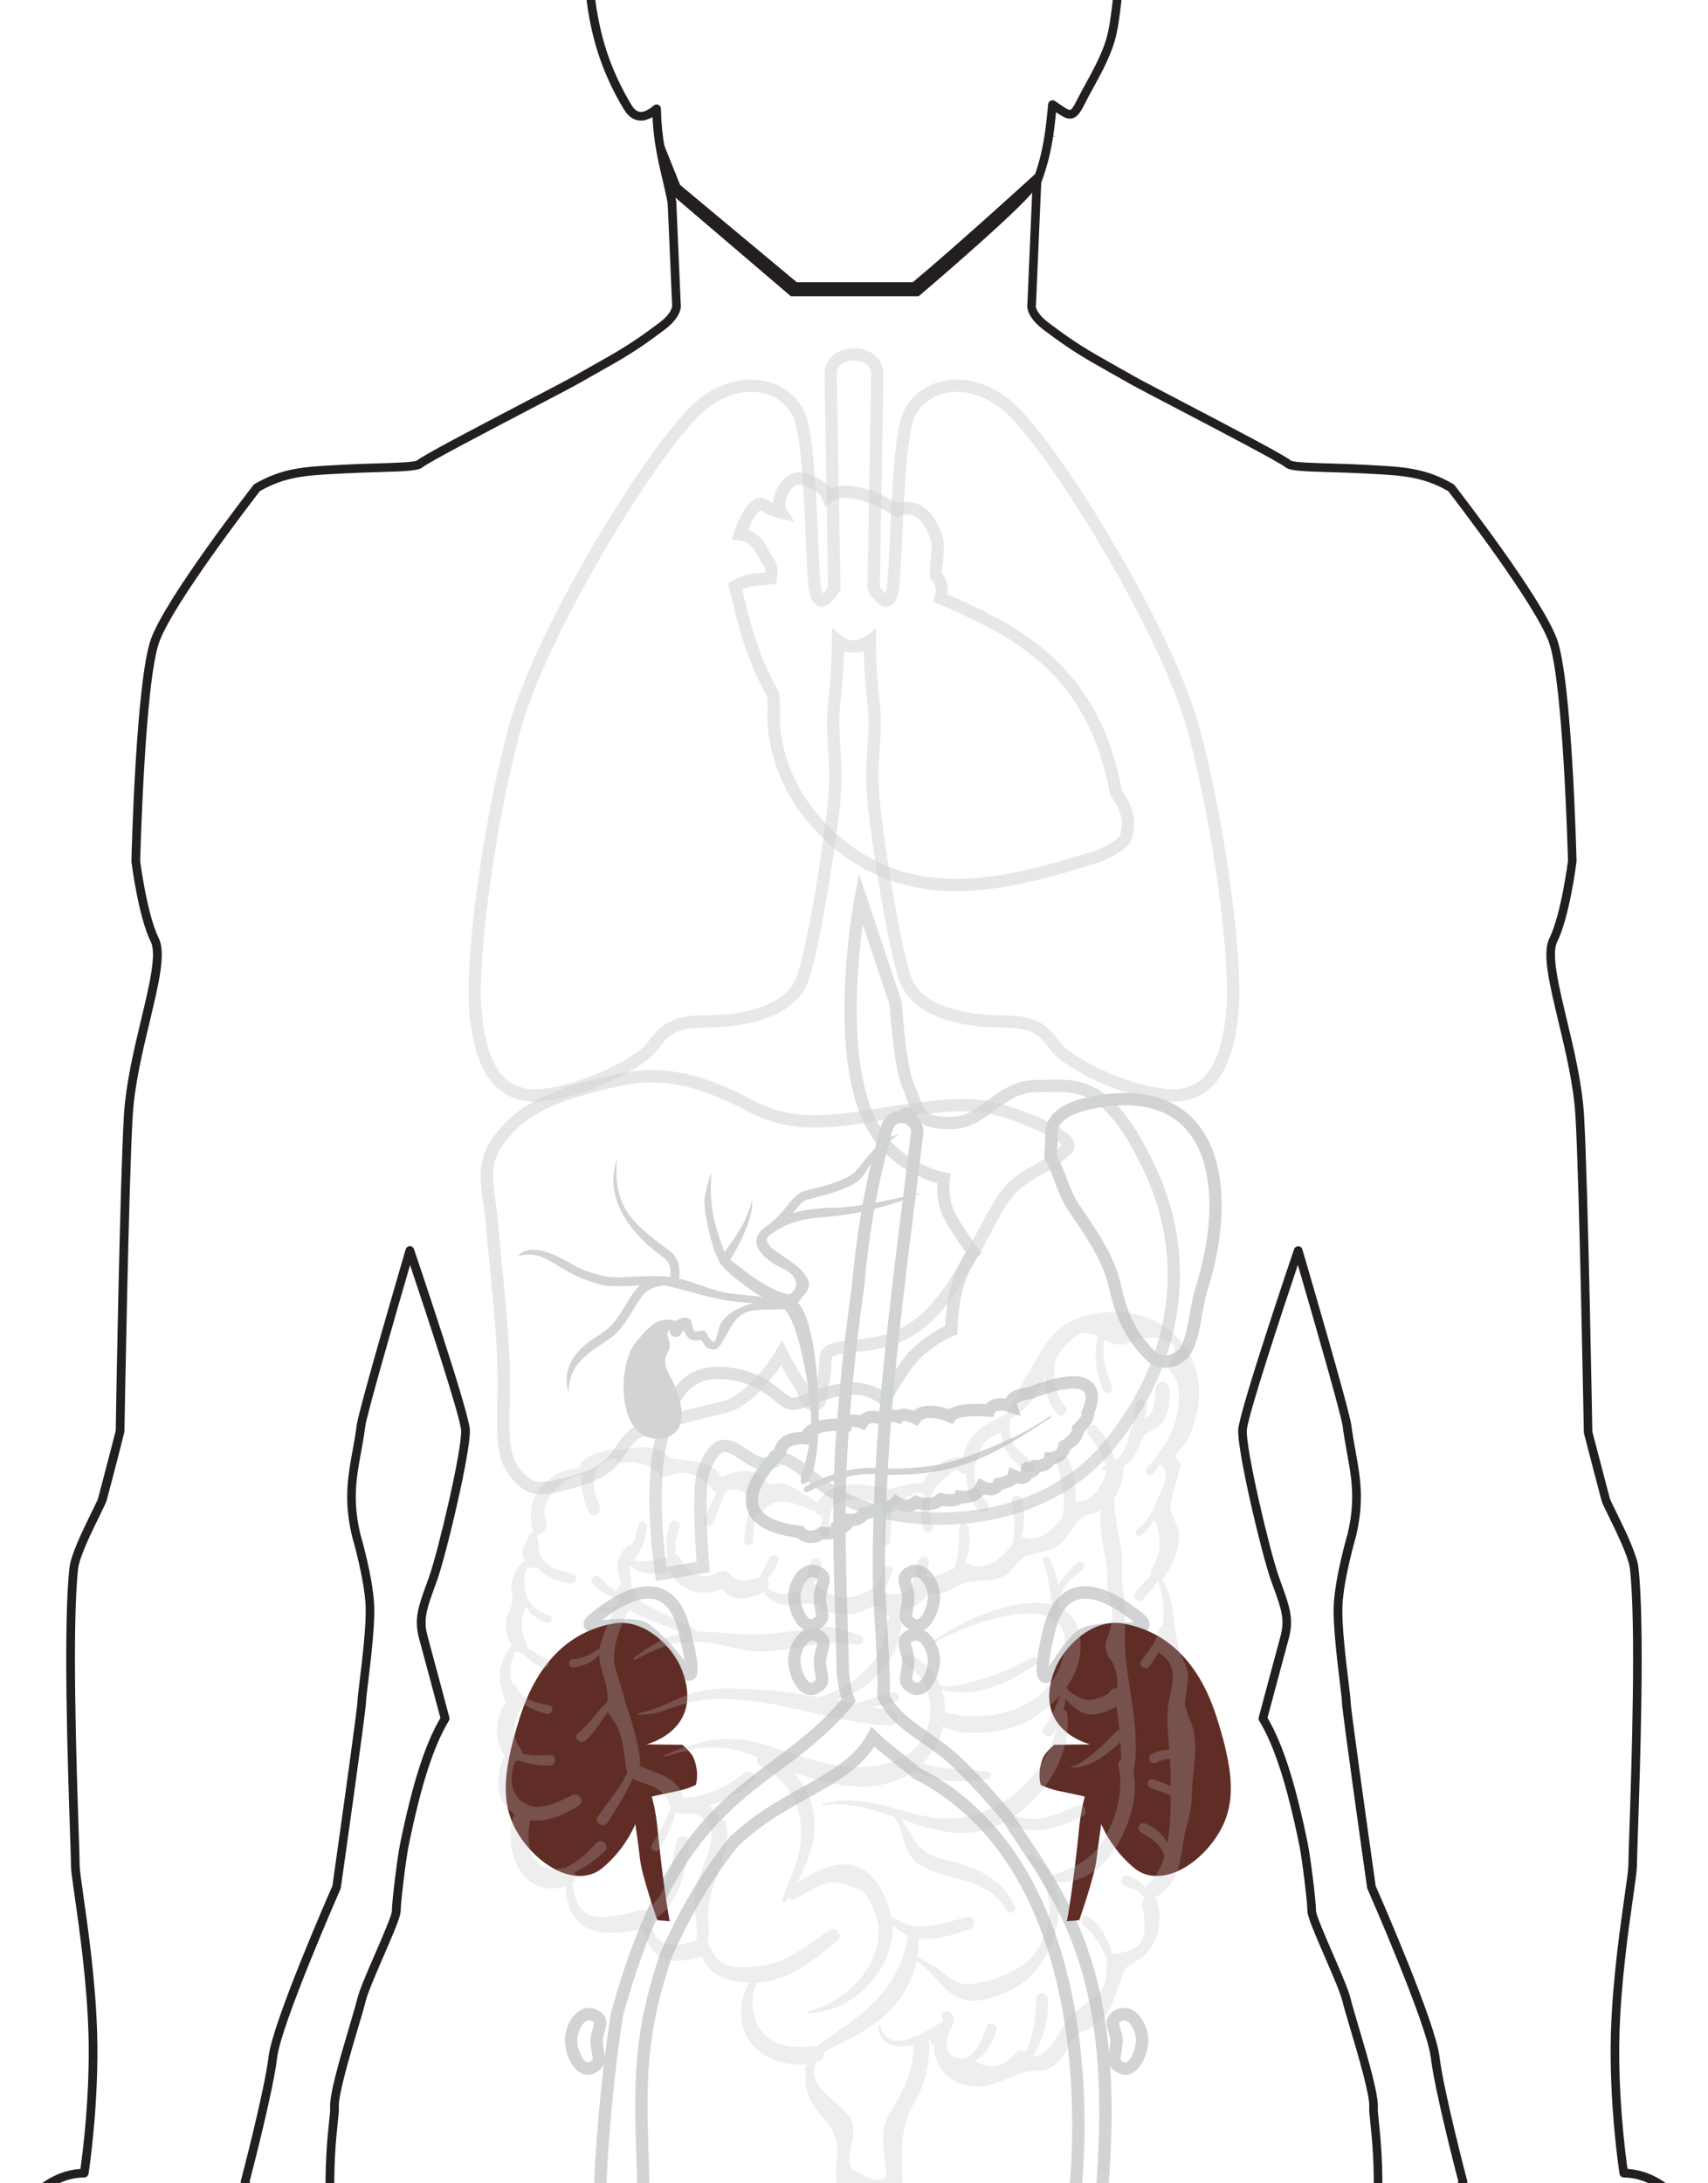 <?xml version="1.0" encoding="utf-8"?>
<!-- Generator: Adobe Illustrator 17.0.0, SVG Export Plug-In . SVG Version: 6.00 Build 0)  -->
<!DOCTYPE svg PUBLIC "-//W3C//DTD SVG 1.1//EN" "http://www.w3.org/Graphics/SVG/1.1/DTD/svg11.dtd">
<svg version="1.1" id="Слой_1" xmlns="http://www.w3.org/2000/svg" xmlns:xlink="http://www.w3.org/1999/xlink" x="0px" y="0px"
	 width="64.8px" height="82.8px" viewBox="0 0 64.8 82.8" enable-background="new 0 0 64.8 82.8" xml:space="preserve">
<g>
	<path fill="none" stroke="#D1D3D4" stroke-width="0.467" stroke-miterlimit="22.926" d="M38.205,68.888
		c-0.655-0.762-1.336-1.545-2.084-2.223c-0.86-0.78-2.136-1.29-2.607-2.35c0.015-0.247,0.018-0.511,0.008-0.799
		c-0.037-1.08-0.106-2.155-0.173-3.23c-0.076-6.198,0.761-11.523,1.453-17.38c-0.016-0.2-0.122-0.352-0.265-0.446
		c0.003-0.019,0.006-0.038,0.009-0.056c0.027-0.172-0.223-0.249-0.277-0.074c-0.003,0.01-0.006,0.02-0.009,0.03
		c-0.249-0.029-0.509,0.088-0.602,0.396c-0.001,0.003-0.002,0.007-0.003,0.01c-0.041,0.092-0.074,0.225-0.101,0.358
		c-0.53,1.865-0.831,3.76-1.001,5.668c-0.218,1.547-0.398,3.11-0.525,4.649c-0.3,3.626-0.161,5.547-0.059,9.714
		c0.013,0.524,0.092,0.957,0.227,1.332c-2.906,3.545-6.325,2.969-8.784,11.895c-0.365,2.209-0.641,5.513-0.64,6.854h1.642
		c-0.028-2.219-0.247-4.328,0.188-6.608c0.15-0.784,0.375-1.631,0.672-2.496c0.239-0.532,0.49-1.057,0.765-1.56
		c0.516-0.944,1.114-1.887,1.811-2.739c1.112-1.039,2.175-1.544,3.26-2.168c1.013-0.581,1.648-1.11,2.012-1.799
		c0.457,0.446,1.022,0.859,1.653,1.377c7.285,3.72,6.107,14.966,6.01,15.992h1.011C42.538,74.605,40.27,72.061,38.205,68.888z"/>
	<path fill="none" stroke="#D1D3D4" stroke-width="0.467" stroke-miterlimit="22.926" d="M45.584,48.883
		c-0.226,0.713-0.233,1.529-0.526,2.191c-0.145,0.327-0.431,0.524-0.775,0.561c-0.436,0.047-0.645-0.224-0.903-0.516
		c-0.588-0.668-0.885-1.457-1.075-2.322c-0.003-0.013-0.006-0.027-0.009-0.04c-0.246-1.067-0.921-2.024-1.541-2.931
		c-0.423-0.619-0.554-1.346-0.902-1.975l0.043-0.645c-0.131-0.899,0.756-1.221,1.422-1.363c2.242-0.482,3.589,0.177,4.263,1.413
		C46.347,44.663,46.239,46.815,45.584,48.883z"/>
	<path fill="none" stroke="#D1D3D4" stroke-width="0.467" stroke-miterlimit="22.926" d="M41.271,53.567
		c0.076,0.247-0.363,0.616-0.363,0.616c0.004,0.374-0.522,0.657-0.522,0.657c-0.068,0.47-0.552,0.467-0.552,0.467
		c-0.06,0.31-0.528,0.296-0.528,0.296c-0.105,0.318-0.334,0.191-0.334,0.191s-0.002-0.307-0.01,0.052
		c-0.008,0.358-0.502,0.127-0.502,0.127c-0.048,0.232-0.572,0.303-0.572,0.303c-0.172,0.375-0.647,0.106-0.647,0.106
		c-0.249,0.497-0.833,0.385-0.833,0.385c-0.106,0.224-0.718,0.096-0.718,0.096c-0.386,0.33-0.94,0.103-0.94,0.103
		c-0.336,0.297-0.75,0.01-0.75,0.01c-0.197,0.251-0.653,0.158-0.653,0.158c-0.168,0.243-0.566,0.251-0.566,0.251
		c-0.131,0.301-0.581,0.262-0.581,0.262c-0.06,0.311-0.474,0.331-0.474,0.331c-0.064,0.244-0.544,0.161-0.544,0.161
		c-0.514,0.352-0.835-0.041-0.835-0.041c-1.378-0.171-1.814-0.651-1.827-1.181c-0.021-0.859,1.076-1.848,1.076-1.848
		c0.093-0.639,0.986-0.523,0.986-0.523c0.138-0.646,1.51-0.5,1.51-0.5c0.09-0.319,0.616-0.096,0.616-0.096
		c0.248-0.391,0.796-0.124,0.796-0.124c0.153-0.244,0.586-0.089,0.586-0.089c0.161-0.203,0.64,0.04,0.64,0.04
		c0.366-0.494,1.329-0.06,1.329-0.06c0.211-0.342,1.471-0.224,1.471-0.224c0.145-0.391,0.83-0.161,0.83-0.161
		c-0.142-0.434,0.704-0.498,0.704-0.498c1.082-0.416,1.686-0.47,2.01-0.358C41.717,52.7,41.271,53.567,41.271,53.567z"/>
	<path opacity="0.7" fill="none" stroke="#D1D3D4" stroke-width="0.467" stroke-miterlimit="22.926" d="M32.652,34.069
		c0,0-1.195,6.24,0.636,8.944c0.946,1.397,2.522,1.681,2.522,1.681s-0.139,0.841,0.281,1.541c0.421,0.701,0.841,1.261,0.841,1.261
		s-0.28,0.28-0.56,1.121c-0.28,0.841-0.28,1.821-0.28,1.821s-0.42,0.14-1.121,0.701c-0.7,0.56-1.401,1.962-1.401,1.962
		s-0.561-0.561-1.541-0.421c-0.981,0.14-1.542,0.56-1.962,0.56c-0.42,0-0.832-0.886-2.242-1.121c-1.681-0.28-2.382,0.56-2.803,2.803
		c-0.376,2.005,0.064,4.769,0.064,4.769l1.593-0.265c0,0-0.256-2.962,0.025-3.663c0.28-0.701,0.56-1.121,1.121-0.841
		c0.561,0.28,0.841,0.7,1.401,0.56c0.56-0.14-0.28-0.421,0.56-0.14c0.841,0.28,1.402,1.401,3.503,1.962
		c2.102,0.56,6.165,0.56,8.688-2.382c2.522-2.943,3.363-6.866,1.681-10.51c-1.681-3.643-2.942-3.223-4.343-3.223
		c-1.402,0-1.962,1.401-3.223,1.401c-1.261,0-1.187-0.307-1.681-1.541c-0.28-0.701-0.429-2.999-0.429-2.999L32.652,34.069z"/>
	
		<path fill-rule="evenodd" clip-rule="evenodd" fill="none" stroke="#D1D3D4" stroke-width="0.467" stroke-miterlimit="22.926" d="
		M25.951,61.777c0.434,1.715,0.366,2.133-0.171,1.349c-0.226-0.33-0.887-1.045-1.275-1.33c-0.624-0.458-2.749,0.235-1.961-0.412
		C24.29,59.949,25.517,60.062,25.951,61.777z"/>
	<path fill="none" stroke="#E6E7E8" stroke-width="0.467" stroke-miterlimit="22.926" d="M29.247,21.928
		c-0.594,0.085-0.754-0.033-1.357,0.311c0.325,1.411,0.705,2.837,1.437,4.086l0.038,0.423c-0.222,2.906,2.031,5.709,4.828,6.53
		c2.394,0.703,4.948-0.03,7.334-0.761c0.303-0.092,1.096-0.464,1.187-0.768c0.3-0.999-0.337-1.491-0.387-1.758
		c-0.573-3.036-2.052-5.029-4.798-6.445c-1.007-0.519-1.841-0.863-1.841-0.863s0.171-0.49-0.173-0.842
		c-0.056-0.403,0.176-1.005-0.01-1.524c-0.529-1.482-1.471-0.957-1.471-0.957s-1.731-1.158-2.61-0.52
		c-0.134-0.392-0.957-0.834-1.329-0.652c-0.373,0.182-0.684,0.906-0.458,1.253c-0.636-0.139-0.669-0.453-0.939-0.267
		c-0.359,0.247-0.627,1.09-0.627,1.09s0.554,0.031,0.838,0.619C29.184,21.447,29.318,21.346,29.247,21.928z"/>
	<path opacity="0.5" fill="none" stroke="#D1D3D4" stroke-width="0.467" stroke-miterlimit="22.926" d="M45.301,27.724
		c-1.025-3.879-5.565-11.171-7.176-12.412c-1.61-1.241-3.222-0.62-3.661,0.465c-0.439,1.086-0.439,5.43-0.586,6.517
		c-0.147,1.086-0.733,0-0.733,0l0.139-8.103c0.004-0.262-0.135-0.503-0.358-0.617l-0.017-0.009c-0.33-0.17-0.716-0.167-1.044,0.007
		c-0.219,0.116-0.355,0.354-0.351,0.613l0.139,8.109c0,0-0.586,1.086-0.733,0c-0.146-1.086-0.146-5.43-0.586-6.517
		c-0.439-1.086-2.05-1.706-3.661-0.465c-1.611,1.241-6.151,8.533-7.176,12.412c-1.025,3.879-1.611,8.689-1.465,10.55
		c0.147,1.862,0.732,3.413,2.49,3.258c1.757-0.155,3.661-1.241,4.1-1.706c0.44-0.465,0.586-1.086,2.05-1.086
		c1.465,0,3.368-0.31,3.808-1.706c0.439-1.397,1.026-5.12,1.172-6.672c0.146-1.551-0.146-2.482,0-3.724
		c0.146-1.241,0.146-2.327,0.146-2.327s0.244,0.207,0.586,0.207c0.342,0,0.612-0.207,0.612-0.207s0,1.086,0.146,2.327
		c0.146,1.241-0.146,2.172,0,3.724c0.146,1.551,0.733,5.275,1.172,6.672c0.439,1.396,2.343,1.706,3.807,1.706
		c1.465,0,1.611,0.621,2.051,1.086c0.439,0.465,2.343,1.551,4.101,1.706c1.758,0.155,2.343-1.396,2.489-3.258
		C46.911,36.413,46.326,31.603,45.301,27.724z"/>
	
		<path fill-rule="evenodd" clip-rule="evenodd" fill="none" stroke="#D1D3D4" stroke-width="0.467" stroke-miterlimit="22.926" d="
		M39.817,61.777c-0.434,1.715-0.304,2.247,0.233,1.464c0.227-0.33,0.593-0.937,0.981-1.222c0.624-0.458,2.981,0.013,2.193-0.635
		C41.478,59.949,40.251,60.062,39.817,61.777z"/>
	<path fill="#602D26" d="M41.363,66.155c0,0-2.226-0.534-1.354-2.813c0.354-0.922,1.458-1.979,2.604-1.771
		c1.146,0.208,2.708,0.937,3.542,3.542c0.747,2.335,0.729,3.542-0.104,4.688c-0.833,1.146-2.166,1.745-3.021,1.042
		c-0.886-0.729-1.25-1.667-1.25-1.667s-0.104,0.703-0.183,1.367c-0.073,0.621-0.651,2.279-0.651,2.279l-0.469,0.039
		c0,0,0.235-1.211,0.469-3.581c0.062-0.631,0.209-1.146,0.209-1.146s-0.443-0.104-0.964-0.208c-0.391-0.078-0.703-0.234-0.703-0.234
		s-0.156-0.43,0.078-1.015c0.091-0.227,0.43-0.508,0.43-0.508L41.363,66.155z"/>
	<path fill="#602D26" d="M24.521,66.155c0,0,2.226-0.534,1.354-2.813c-0.354-0.922-1.459-1.979-2.604-1.771
		c-1.146,0.208-2.708,0.937-3.542,3.542c-0.747,2.335-0.729,3.542,0.104,4.688c0.833,1.146,2.166,1.745,3.021,1.042
		c0.886-0.729,1.25-1.667,1.25-1.667s0.104,0.703,0.183,1.367c0.073,0.621,0.651,2.279,0.651,2.279l0.469,0.039
		c0,0-0.234-1.211-0.469-3.581c-0.062-0.631-0.209-1.146-0.209-1.146s0.443-0.104,0.964-0.208c0.391-0.078,0.703-0.234,0.703-0.234
		s0.156-0.43-0.078-1.015c-0.091-0.227-0.43-0.508-0.43-0.508L24.521,66.155z"/>
	<g>
		<path fill="#D1D3D4" d="M30.432,55.867c0.167-0.525,0.373-1.33,0.343-2.149c-0.028-0.755-0.401-3.428-1.014-4.076
			c-0.22-0.232-0.801-0.393-1.149-0.635c-0.825-0.574-1.566-1.19-1.304-1.368l0,0c0.17-0.118,0.766,0.46,1.424,0.902
			c0.528,0.355,1.147,0.595,1.238,0.532c0.496-0.34,0.128-0.791-0.248-0.956c-0.698-0.306-1.526-1.014-0.644-1.614l0,0
			c0.346-0.236,0.585-0.529,0.784-0.773c0.216-0.265,0.391-0.48,0.629-0.55c0.074-0.022,0.176-0.048,0.295-0.079h0
			c0.479-0.123,1.249-0.323,1.573-0.591c0.124-0.103,0.256-0.269,0.399-0.448c0.337-0.423,0.731-0.918,1.349-1.045
			c-0.93,0.555-1.153,1.444-1.53,1.756c-0.381,0.316-1.198,0.527-1.706,0.659c-0.113,0.029-0.211,0.055-0.284,0.076
			c-0.137,0.04-0.282,0.218-0.461,0.437c-0.214,0.262-0.471,0.578-0.856,0.84H29.27c-0.676,0.46,0.784,0.856,1.27,1.554
			c0.366,0.525-0.011,0.69-0.272,1.07c0.899,0.808,1.11,6.624,0.243,6.865C30.44,56.303,30.298,56.287,30.432,55.867z"/>
		<path fill="#D1D3D4" d="M29.079,46.503c0.853-0.58,1.534-0.636,2.279-0.697c1.241,0.012,2.389-0.318,3.606-0.56
			c-1.075,0.465-2.407,0.806-3.58,0.901c-0.699,0.057-1.337,0.11-2.115,0.638L29.079,46.503z"/>
		<path fill="#D1D3D4" d="M27.306,47.83c-0.002,0.001-0.153-0.248-0.178-0.327c-0.139-0.428-0.504-1.653-0.375-2.217
			c0.154-0.667,0.237-0.8,0.237-0.8c-0.129,1.511,0.28,2.372,0.572,3.207L27.306,47.83z"/>
		<path fill="#D1D3D4" d="M27.388,47.632c0.43-0.645,0.866-1.076,1.149-2.124c0.06,0.91-0.86,2.306-0.863,2.31L27.388,47.632z"/>
		<path fill="#D1D3D4" d="M25.239,48.754L25.239,48.754c-0.436-0.027-0.841-0.009-1.206,0.008c-0.485,0.022-0.904,0.042-1.257-0.049
			c-0.777-0.2-1.254-0.494-1.649-0.737c-0.478-0.295-0.827-0.509-1.488-0.337c0.485-0.534,1.411-0.079,2.146,0.352
			c0.386,0.227,0.946,0.359,1.076,0.392c0.302,0.078,0.699,0.06,1.157,0.038c0.376-0.017,0.792-0.036,1.242-0.008
			c0.689,0.043,1.359,0.372,2.001,0.555c0.597,0.17,2.883,0.244,2.288,0.428c-0.194,0.06-1.311,0.071-2.348-0.149
			C26.555,49.11,25.889,48.891,25.239,48.754z"/>
		<path fill="#D1D3D4" d="M25.406,48.543c0-0.001,0.154-0.558-0.193-0.82l-0.121-0.091c-0.197-0.149-2.376-1.672-1.69-3.657
			c-0.137,1.852,0.617,2.421,1.895,3.384l0.121,0.091c0.535,0.404,0.32,1.175,0.319,1.176L25.406,48.543z"/>
		<path fill="#D1D3D4" d="M25.239,48.754c-0.113-0.007-0.262,0.02-0.405,0.071h0c-0.136,0.048-0.264,0.117-0.349,0.197
			c-0.164,0.154-0.3,0.382-0.447,0.628c-0.19,0.318-0.398,0.666-0.721,0.967c-0.119,0.111-0.282,0.218-0.464,0.338
			c-0.557,0.365-1.319,0.866-1.277,1.884c-0.383-1.278,0.772-1.962,1.09-2.17c0.169-0.111,0.32-0.21,0.418-0.302
			c0.289-0.269,0.484-0.595,0.661-0.892c0.16-0.268,0.308-0.516,0.506-0.702c0.121-0.114,0.292-0.208,0.468-0.27v0
			c0.184-0.066,0.382-0.1,0.542-0.09L25.239,48.754z"/>
		<path fill-rule="evenodd" clip-rule="evenodd" fill="#D1D3D4" d="M25.684,50.109c-0.146,0.181-0.332,0.301-0.362,0.486
			c-0.018,0.111,0.092,0.271,0.096,0.412c0.009,0.377-0.425,0.408,0.007,1.188c0.432,0.78,0.815,2.153-0.265,2.341
			c-1.777,0.309-1.794-2.8-1.001-3.677C24.572,50.401,24.905,49.863,25.684,50.109z"/>
		<path fill-rule="evenodd" clip-rule="evenodd" fill="#D1D3D4" d="M27.236,50.827c0,0,0.018,0.334-0.265,0.253
			c-0.284-0.082-0.168-0.406-0.494-0.339c-0.325,0.067-0.402-0.223-0.481-0.359c-0.069-0.119-0.084-0.095-0.191,0.11
			c-0.116,0.222-0.366,0.129-0.304-0.084c0.025-0.088,0.232-0.355,0.476-0.355c0.283,0,0.136,0.395,0.354,0.509
			c0.117,0.061,0.341-0.086,0.402,0.037C26.971,51.08,27.172,51.044,27.236,50.827z"/>
		<g>
			<path fill="#D1D3D4" d="M27.227,51.121c-0.055,0.053-0.142,0.08-0.28,0.04v0c-0.162-0.046-0.218-0.148-0.268-0.24
				c-0.036-0.065-0.068-0.122-0.185-0.098c-0.339,0.07-0.454-0.163-0.538-0.333h0l-0.026-0.053l-0.049,0.093v0
				c-0.055,0.105-0.138,0.159-0.217,0.171c-0.04,0.006-0.079,0.001-0.114-0.012c-0.035-0.013-0.068-0.036-0.092-0.067l0,0
				c-0.046-0.057-0.066-0.141-0.038-0.238l0,0c0.018-0.064,0.112-0.203,0.241-0.299c0.089-0.067,0.199-0.117,0.317-0.117v0
				c0.223,0,0.257,0.152,0.292,0.312c0.019,0.085,0.039,0.175,0.101,0.207c0.025,0.013,0.083,0.002,0.138-0.008
				c0.121-0.022,0.237-0.044,0.3,0.082l0,0c0.078,0.159,0.15,0.255,0.212,0.303h0c0.026,0.021,0.048,0.031,0.064,0.031
				c0.01,0,0.02-0.005,0.028-0.013l0,0c0.016-0.016,0.031-0.043,0.041-0.078l0.129-0.44c0.104-0.522,1.076-1.098,2.309-1.043
				c0.081,0.064,0.34,0.252,0.421,0.315c-0.663,0.053-1.398-0.036-1.803,0.176C27.736,50.059,27.549,50.815,27.227,51.121
				L27.227,51.121z M26.548,50.645c0.049-0.002,0.088,0.004,0.121,0.017l-0.013-0.025h0C26.65,50.627,26.601,50.635,26.548,50.645
				L26.548,50.645z M26.11,50.416c0.054,0.111,0.127,0.259,0.304,0.247L26.11,50.416L26.11,50.416z M26.071,50.339l0.039,0.077h0
				C26.097,50.389,26.085,50.364,26.071,50.339L26.071,50.339z M25.956,50.392c0.014-0.011,0.023-0.018,0.006-0.006h0L25.956,50.392
				L25.956,50.392z M25.869,50.243l0.202,0.096l0,0C26.006,50.226,25.956,50.186,25.869,50.243L25.869,50.243z M25.73,50.452
				l0.139-0.209C25.825,50.272,25.79,50.337,25.73,50.452L25.73,50.452z M25.64,50.533c0.03-0.004,0.063-0.03,0.09-0.081
				L25.64,50.533L25.64,50.533z M25.611,50.53c0.008,0.003,0.019,0.004,0.029,0.003L25.611,50.53L25.611,50.53z M25.59,50.516
				c0.005,0.006,0.013,0.011,0.021,0.014L25.59,50.516L25.59,50.516z M25.583,50.431c-0.011,0.039-0.007,0.068,0.007,0.085
				L25.583,50.431L25.583,50.431z M25.762,50.221c-0.099,0.073-0.167,0.168-0.179,0.21L25.762,50.221L25.762,50.221z M25.762,50.221
				L25.762,50.221L25.762,50.221L25.762,50.221z M25.977,50.138L25.977,50.138c-0.077,0-0.151,0.036-0.215,0.083L25.977,50.138
				L25.977,50.138z M26.102,50.316c-0.02-0.091-0.039-0.178-0.125-0.178L26.102,50.316L26.102,50.316z M26.102,50.316L26.102,50.316
				L26.102,50.316L26.102,50.316z M26.291,50.638l-0.189-0.321C26.129,50.439,26.158,50.568,26.291,50.638z"/>
		</g>
	</g>
	<g>
		
			<path fill-rule="evenodd" clip-rule="evenodd" fill="none" stroke="#D1D3D4" stroke-width="0.467" stroke-miterlimit="22.926" d="
			M34.618,64.002c0.467,0.257,0.814-0.557,0.814-1.033c0-0.465-0.382-1.207-0.924-0.921c-0.413,0.218-0.003,0.549-0.051,1.055
			C34.406,63.641,34.234,63.791,34.618,64.002z"/>
		
			<path fill-rule="evenodd" clip-rule="evenodd" fill="none" stroke="#D1D3D4" stroke-width="0.467" stroke-miterlimit="22.926" d="
			M34.618,61.593c0.467,0.257,0.814-0.557,0.814-1.033c0-0.465-0.382-1.207-0.924-0.921c-0.413,0.218-0.003,0.549-0.051,1.055
			C34.406,61.233,34.234,61.382,34.618,61.593z"/>
		
			<path fill-rule="evenodd" clip-rule="evenodd" fill="none" stroke="#D1D3D4" stroke-width="0.467" stroke-miterlimit="22.926" d="
			M30.948,64.002c-0.467,0.257-0.814-0.557-0.814-1.033c0-0.465,0.382-1.207,0.924-0.921c0.413,0.218,0.003,0.549,0.051,1.055
			C31.159,63.641,31.331,63.791,30.948,64.002z"/>
		
			<path fill-rule="evenodd" clip-rule="evenodd" fill="none" stroke="#D1D3D4" stroke-width="0.467" stroke-miterlimit="22.926" d="
			M30.948,61.593c-0.467,0.257-0.814-0.557-0.814-1.033c0-0.465,0.382-1.207,0.924-0.921c0.413,0.218,0.003,0.549,0.051,1.055
			C31.159,61.233,31.331,61.382,30.948,61.593z"/>
		
			<path fill-rule="evenodd" clip-rule="evenodd" fill="none" stroke="#D1D3D4" stroke-width="0.467" stroke-miterlimit="22.926" d="
			M22.478,78.402c-0.467,0.257-0.814-0.557-0.814-1.033c0-0.465,0.382-1.207,0.924-0.921c0.413,0.218,0.003,0.549,0.051,1.055
			C22.689,78.042,22.861,78.191,22.478,78.402z"/>
		
			<path fill-rule="evenodd" clip-rule="evenodd" fill="none" stroke="#D1D3D4" stroke-width="0.467" stroke-miterlimit="22.926" d="
			M42.518,78.402c0.467,0.257,0.814-0.557,0.814-1.033c0-0.465-0.382-1.207-0.924-0.921c-0.413,0.218-0.003,0.549-0.051,1.055
			C42.307,78.042,42.135,78.191,42.518,78.402z"/>
	</g>
	<path fill="#D1D3D4" d="M30.617,56.342c0.392-0.209,1.482-0.728,2.52-0.669c0.381,0.022,1.292,0.063,2.273-0.093
		c0.531-0.084,1.071-0.259,1.586-0.454c2.504-0.95,2.844-1.559,2.899-1.38c-2.274,1.476-3.606,2.341-6.771,2.16
		c-0.965-0.055-1.987,0.425-2.377,0.63C30.488,56.673,30.388,56.463,30.617,56.342z"/>
	<path opacity="0.56" fill="none" stroke="#D1D3D4" stroke-width="0.467" stroke-miterlimit="22.926" d="M40.492,43.557
		c0,0,0.439-0.293-1.318-1.025c-1.758-0.732-2.49-0.732-4.687-0.439c-2.197,0.293-4.1,0.879-6.004-0.146
		c-1.903-1.025-3.368-1.318-4.833-1.025c-1.867,0.373-3.368,0.879-4.247,1.757c-1.35,1.35-0.879,2.05-0.732,3.808
		c0.146,1.758,0.44,3.955,0.44,5.858c0,1.904-0.146,2.783,0.439,3.515c0.586,0.733,0.956,0.689,2.343,0.293
		c2.051-0.586,1.318-1.611,2.783-2.05c1.464-0.44,2.782-0.733,2.782-0.733c1.172-0.293,2.197-2.05,2.197-2.05
		s0.293,0.586,0.586,1.025c0.146,0.22,0.235,0.346,0.303,0.622c0.094,0.378,0.628,0.538,0.635-0.221
		c0.002-0.199,0.037-0.246,0.088-0.548c0.146-0.879-0.293-1.025,1.318-1.172c1.611-0.146,2.636-0.733,3.808-2.636
		c1.171-1.904,1.464-2.929,2.196-3.515C39.32,44.289,39.76,44.289,40.492,43.557z"/>
	<path opacity="0.25" fill="#BCBEC0" d="M44.951,64.61c0-0.003,0.132-0.965,0.132-1.003c-0.025-0.449-0.259-0.718-0.349-1.064
		c-0.247-0.978-0.134-1.785-0.654-2.67h0c0-0.003-0.003-0.003-0.003-0.006c0.038-0.022,0.077-0.048,0.109-0.093
		c0.311-0.42,0.612-1.135,0.542-1.66c-0.051-0.375-0.314-0.593-0.321-0.942c-0.01-0.417,0.314-1.151,0.375-1.622
		c0.013-0.102-0.212-0.224-0.195-0.308c0.019-0.109,0.362-0.442,0.452-0.616c1.453-2.924-0.821-5.555-3.895-4.712
		c-0.679,0.205-1.003,0.439-1.417,0.997c-0.298,0.404-0.509,0.83-0.776,1.253c-0.296,0.473-0.552,1.344-0.916,1.546
		c-0.909,0.408-1.29,0.764-1.465,1.41c-0.019,0.061-0.038,0.115-0.061,0.157c-0.541-0.1-1.317,0.452-1.493,0.984
		c-0.228-0.032-0.472,0.006-0.702,0.067c-0.449,0.122-0.571,0.199-1.048,0.074c-0.776-0.202-1.811-0.196-2.269,0.599
		c-0.305-0.276-1.08-0.689-1.205-0.715c-0.228-0.041-0.414-0.032-0.58,0.013c-0.393-0.337-0.67-0.794-1.827-0.288
		c-0.44-0.632-1.004-0.558-1.753-0.683c-0.462-0.077-0.09-0.08-0.632-0.324c-0.456-0.205-0.933-0.09-1.414-0.042
		c-0.029,0.003-0.054,0.013-0.08,0.023c-0.026-0.013-0.061-0.023-0.087-0.026c-0.077-0.016-0.151-0.01-0.228,0.007
		c-0.192,0.035-0.394,0.093-0.58,0.16c-0.25,0.09-0.596,0.26-0.641,0.548c-0.513,0.019-0.981,0.247-1.356,0.632
		c-0.474,0.487-0.538,0.994-0.423,1.635c0.01,0.048,0.025,0.083,0.048,0.115c-0.086,0.071-0.157,0.176-0.221,0.298
		c-0.083,0.151-0.183,0.321-0.196,0.493c-0.013,0.141,0.045,0.237,0.1,0.35c-0.33,0.173-0.519,0.686-0.529,1.029
		c-0.01,0.183,0.08,0.365,0.041,0.551c-0.051,0.25-0.205,0.43-0.234,0.696c-0.035,0.333,0.058,0.648,0.218,0.933
		c-0.045,0.055-0.09,0.109-0.125,0.167h-0.001c-0.119,0.167-0.208,0.355-0.269,0.567c-0.157,0.548,0.01,0.811,0.119,1.308
		c0.054,0.256,0.09-0.026-0.071,0.301c-0.096,0.192-0.163,0.381-0.192,0.596c-0.064,0.449,0.016,0.891,0.276,1.25
		c-0.199,0.285-0.247,0.67-0.247,1.022c-0.004,0.615,0.199,0.846,0.596,1.18c-0.458,1.382,0.302,3.244,1.968,2.738
		c-0.006,0.548,0.164,1.131,0.603,1.462c0.599,0.448,1.586,0.32,2.305,0.141c0.15,0.417,0.279,0.872,0.698,1.093
		c0.488,0.257,1.055,0.071,1.558-0.029h0.003c0.173,0.487,0.555,0.805,1.344,0.952c0.15,0.025,0.292,0.038,0.436,0.045
		c-0.397,0.673-0.426,1.587,0.035,2.231c0.461,0.638,1.362,0.955,2.151,0.849c-0.029,0.08-0.051,0.164-0.071,0.257
		c-0.007,0.032,0.035,0.041,0.048,0.013c0.006-0.013,0.016-0.026,0.022-0.038c-0.128,0.503,0.016,0.987,0.368,1.487
		c0.311,0.439,0.705,0.66,0.785,1.417c0.048,0.462-0.109,0.898-0.003,1.375c0.109,0.497,0.369,0.949,0.818,1.208
		c0.929,0.536,1.535-0.282,1.651-1.17c0.035-0.273-0.013-0.522-0.013-0.792c0-0.952,0.051-1.558,0.503-2.35
		c0.41-0.721,0.545-1.35,0.542-2.187c0-0.044-0.009-0.08-0.022-0.116c0.029-0.009,0.058-0.022,0.086-0.032
		c-0.051,0.099,0.025,0.205,0.122,0.208c-0.007,0.997,0.83,1.728,1.968,1.542c0.5-0.083,1.141-0.452,1.487-0.526
		c0.628-0.131,0.792,0.128,1.344-0.497c0.208-0.237,0.324-0.561,0.526-0.782c0.321-0.356,0.234-0.144,0.612-0.404
		c0.801-0.548,0.811-0.888,1.132-1.766c0.125-0.35,0.076-0.324,0.259-0.529c0.125-0.141,0.481-0.276,0.635-0.426
		c0.599-0.587,0.683-1.266,0.5-2.039c-0.023-0.092-0.074-0.154-0.138-0.183c0.054,0.004,0.109-0.006,0.163-0.045
		c0.853-0.606,0.827-1.308,0.991-2.209c0.106-0.573,0.288-0.958,0.295-1.561c0.01-0.846,0.24-1.689,0.061-2.526
		C45.205,65.276,44.987,64.94,44.951,64.61z M29.139,77.281c-0.593-0.443-0.737-1.398-0.43-2.084c1.18-0.067,2.148-0.83,3.068-1.609
		c0.215-0.182-0.071-0.555-0.305-0.391c-0.763,0.526-1.567,1.183-2.503,1.346c-0.446,0.08-1.16,0.128-1.558-0.099
		c-0.247-0.144-0.426-0.455-0.564-0.792c0.077-0.285,0.041-0.635,0.022-0.968c-0.061-1.263,0.942-2.247,0.676-3.517
		c-0.029-0.138-0.154-0.198-0.279-0.195c-0.035-0.096-0.083-0.192-0.147-0.289c-0.054-0.077-0.125-0.157-0.205-0.231
		c0.622-0.151,1.218-0.49,1.644-0.888c0.177-0.163,0.013-0.385-0.173-0.385c-0.054,0-0.109,0.016-0.157,0.058
		c-0.362,0.291-0.763,0.555-1.202,0.715c-0.08,0.029-0.388,0.131-0.68,0.205c-0.058-0.01-0.118-0.013-0.176-0.007
		c-0.272,0.029-0.154,0.173-0.272-0.096c-0.08-0.179-0.173-0.311-0.32-0.446c-0.404-0.362-0.869-0.407-1.308-0.647
		c0.054-0.436-0.202-1.337-0.388-1.921c-0.087-0.275-0.157-0.481-0.17-0.532c-0.102-0.41-0.227-0.783-0.349-1.189
		c-0.218-0.731,0.141-1.571,0.496-2.279c0.221,0.157,0.494,0.279,0.734,0.375c0.289,0.119,0.583,0.224,0.875,0.337
		c0.167,0.067,0.343,0.119,0.519,0.173c-0.638,0.096-1.173,0.372-1.943,0.952c-0.039,0.032-0.006,0.093,0.041,0.07
		c0.952-0.493,1.584-0.775,2.712-0.657c0.609,0.061,1.193,0.272,1.802,0.323c1.34,0.112,2.552-0.513,3.911-0.24
		c0.237,0.048,0.337-0.292,0.099-0.365c-0.442-0.138-0.673-0.244-0.929-0.285c-0.189-0.032-0.395-0.029-0.712,0.013
		c-1.109,0.147-2.067,0.33-3.212,0.218c-0.503-0.051-0.91-0.08-1.273-0.07c-0.426-0.286-0.936-0.503-1.372-0.725
		c-0.308-0.154-0.625-0.292-0.897-0.506c-0.042-0.032-0.074-0.067-0.103-0.106c0.02-0.039,0.029-0.077,0.029-0.112
		c0-0.112-0.087-0.202-0.186-0.231c-0.003-0.118-0.01-0.24-0.022-0.356c-0.013-0.138-0.064-0.292-0.045-0.429
		c0.004-0.026,0.013-0.048,0.02-0.071c0.019,0.023,0.038,0.042,0.058,0.064c0.356,0.356,0.965,0.289,1.439,0.167
		c0.362,0.744,1.208,1.007,1.965,0.692c0.509,0.465,0.807,0.423,1.587,0.135c0.006-0.003,0.01-0.007,0.013-0.01
		c0.282,0.353,0.66,0.51,1.174,0.478c0.368-0.026,0.423-0.118,0.756-0.032c0.116,0.029,0.227,0.167,0.34,0.212
		c0.176,0.073,0.352,0.125,0.529,0.151c0.189,0.032,0.385,0.035,0.587,0.01c0.247-0.032,0.695-0.288,0.775-0.295
		c0.122-0.006,0.292,0.07,0.465,0.128c-0.006,0.112,0.051,0.227,0.176,0.273c-0.08,0-0.269,1.08-0.353,1.244
		c-0.208,0.42-0.567,0.792-0.926,1.087c-0.42,0.346-0.911,0.545-1.411,0.715c-0.894-0.154-1.792-0.276-2.686-0.311
		c-0.676-0.023-1.295-0.067-1.959,0.109c-0.769,0.202-1.43,0.676-2.218,0.808c-0.013,0-0.019,0.013-0.019,0.022
		c0,0.013,0.009,0.029,0.026,0.032c0.725,0.013,0.99-0.192,1.699-0.401c0.849-0.253,1.609-0.218,2.471-0.135
		c0.554,0.058,1.099,0.163,1.644,0.282c0.003,0.016,0.016,0.029,0.036,0.026c0.019,0,0.038-0.003,0.057-0.006
		c1.196,0.269,2.382,0.603,3.629,0.644c0.311,0.013,0.391-0.491,0.077-0.548c-0.253-0.048-0.507-0.096-0.76-0.144
		c0.301-0.061,0.599-0.132,0.894-0.212c0.224-0.061,0.132-0.407-0.099-0.352c-0.49,0.119-0.965,0.301-1.452,0.436
		c-0.234-0.045-0.465-0.09-0.699-0.135c0.51-0.167,0.99-0.413,1.411-0.789c0.275-0.247,0.516-0.545,0.699-0.872
		c0.292-0.529,0.436-1.138,0.343-1.747c0.449-0.07,0.833-0.282,1.042-0.663c0.523,0.212,1.009-0.304,1.539-0.42
		c0.394-0.09,0.789,0.013,1.215-0.167c0.49-0.212,0.513-0.529,0.872-0.769c0.122-0.083,0.397-0.129,0.68-0.196
		c0.208-0.054,0.427-0.118,0.587-0.221c0.429-0.276,0.603-0.85,0.926-1.083c0.16-0.116,0.471-0.154,0.734-0.276
		c-0.09,0.792,0.212,2.003,0.227,2.208c0.032,0.42-0.019,0.446,0.032,0.878c0.224,0.583,0.221,1.164-0.017,1.744
		c-0.038,0.093-0.063,0.186-0.076,0.282c0.003,0.148,0.07,0.279,0.089,0.42c0.026,0.038,0.058,0.07,0.096,0.093
		c0.224,0.365,0.311,0.74,0.263,1.125c-0.102-0.022-0.215,0.013-0.269,0.116c-0.083,0.157-0.535,0.292-0.712,0.324
		c-0.202,0.035-0.423-0.087-0.599-0.173c-0.18-0.09-0.279-0.173-0.343-0.304c0.327-0.468,0.535-1,0.535-1.548
		c0-0.833-0.333-1.295-0.843-1.51c0.003-0.016,0.01-0.029,0.013-0.045c0.016-0.106,0.019-0.218,0.016-0.33
		c0.1-0.157,0.164-0.34,0.282-0.484c0.18-0.215,0.407-0.394,0.625-0.574c0.157-0.128-0.074-0.369-0.228-0.224
		c-0.205,0.192-0.417,0.378-0.576,0.615c-0.051,0.077-0.097,0.16-0.138,0.247c-0.051-0.372-0.167-0.724-0.346-1.051
		c-0.051-0.093-0.183-0.067-0.221,0.01c-0.013,0.023-0.016,0.051-0.003,0.083c0.138,0.397,0.218,0.814,0.269,1.231
		c0.016,0.141,0.045,0.292,0.048,0.433c-1.446-0.35-3.895,0.833-4.706,1.574c-0.016,0.016,0.007,0.051,0.029,0.035
		c0.788-0.58,3.513-1.68,4.664-1.096c0.009,0.013,0.022,0.019,0.038,0.019c0.4,0.224,0.596,0.666,0.42,1.433
		c-0.452,1.946-2.75,2.625-4.488,2.122c0.01-0.289-0.032-0.57-0.119-0.84c1.292,0.314,2.487-0.234,3.555-0.968
		c0.157-0.106,0.022-0.349-0.151-0.256c-0.561,0.301-1.135,0.57-1.74,0.766c-0.269,0.087-1.398,0.436-1.728,0.279
		c-0.205-0.487-0.583-0.907-1.17-1.16c-0.132-0.058-0.256,0.032-0.282,0.141c-0.013,0.067,0.009,0.138,0.093,0.186
		c1.125,0.635,1.295,2.193,0.493,3.122c-0.66,0.766-1.927,0.891-2.827,0.779c-1.023-0.128-1.997-0.506-2.971-0.817
		c-1.42-0.452-2.507-0.157-3.827,0.417c-0.029,0.013-0.01,0.054,0.019,0.048c0.847-0.24,1.517-0.468,2.475-0.311
		c0.378,0.061,0.737,0.189,1.093,0.337c-0.038,0.074-0.048,0.16-0.009,0.227c0.019,0.032,0.048,0.058,0.086,0.077
		c1.01,0.493,1.523,1.382,1.552,2.501c0.026,0.981-0.41,1.683-0.715,2.571c-0.029,0.089,0.102,0.138,0.147,0.064
		c0.029-0.048,0.058-0.096,0.086-0.144c0.058,0.077,0.16,0.119,0.279,0.054c0.237-0.131,0.468-0.275,0.712-0.394
		c0.545-0.269,0.718-0.308,1.324-0.099c0.57,0.199,0.596,0.218,0.821,0.676c0.247,0.51,0.356,0.943,0.247,1.507
		c-0.244,1.256-1.421,2.314-2.664,2.58c-0.028,0.007-0.019,0.048,0.007,0.051c1.658,0.077,3.331-1.67,3.218-3.318
		c0.186,0.154,0.372,0.298,0.587,0.394c-0.244,1.635-1.218,2.67-2.565,3.564c-0.35,0.234-0.641,0.423-0.865,0.654
		c-0.02-0.003-0.035-0.01-0.055-0.01C30.337,77.631,29.674,77.682,29.139,77.281z M40.653,67.021c0.683,0.061,1.362-0.5,1.856-0.955
		c0.016,0.231,0.025,0.458,0.016,0.676c-0.071,0.055-0.119,0.141-0.093,0.24c0.218,0.856-0.067,1.895-0.478,2.645
		c-0.509,0.933-1.173,1.183-2.08,1.513c-0.15-0.292-0.362-0.558-0.65-0.786c-0.128-0.099-0.301,0.061-0.183,0.186
		c0.599,0.625,0.917,1.574,0.718,2.417c-0.257,1.083-0.747,1.58-1.737,1.975c-0.157,0.064-0.398,0.167-0.561,0.202
		c-1.122,0.253-1.206,0.058-1.879-0.475c-0.055-0.041-0.516-0.307-0.782-0.449c0.038-0.231,0.058-0.465,0.045-0.695h0.016
		c0.638,0.073,1.34-0.138,1.93-0.353c0.282-0.105,0.173-0.548-0.125-0.461c-0.494,0.147-1,0.285-1.513,0.352
		c-0.625,0.087-0.894-0.147-1.337-0.356c-0.141-0.721-0.597-1.657-1.298-1.907c-0.792-0.282-1.647,0.189-2.311,0.651
		c0.456-0.814,0.801-1.689,0.664-2.654c-0.013-0.083-0.029-0.166-0.045-0.246c-0.122-0.523-0.382-0.974-0.744-1.334
		c0.041,0.016,0.083,0.032,0.125,0.048c1.337,0.449,2.754,0.785,4.08,0.147c0.161-0.077,0.305-0.17,0.439-0.272
		c0.07,0.054,0.138,0.106,0.221,0.144c0.208,0.103,0.43,0.17,0.657,0.211c0.612,0.116,1.231,0.045,1.843-0.012
		c0.192-0.019,0.195-0.286,0-0.301c-0.555-0.048-1.119-0.058-1.674-0.122c-0.262-0.028-0.507-0.105-0.753-0.176
		c0.381-0.388,0.644-0.881,0.763-1.401c0.83,0.446,2.241,0.224,2.975-0.09c0.526-0.227,1.051-0.619,1.465-1.096
		c-0.019,0.076-0.07,0.183-0.077,0.208c-0.045,0.132-0.1,0.26-0.16,0.385c-0.112,0.228-0.253,0.442-0.398,0.651
		c-0.154,0.228,0.218,0.446,0.369,0.218c0.048-0.074,0.089-0.147,0.131-0.221c-0.487,2.09-2.567,3.738-4.747,3.395
		c-1.526-0.244-2.555-0.943-4.148-0.5c-0.013,0.003-0.016,0.013-0.016,0.022c0,0.013,0.01,0.026,0.026,0.022
		c0.955-0.138,1.843,0.132,2.719,0.433c0.417,0.571,0.308,1.462,1.032,1.859c1.125,0.619,2.523,0.417,3.228,1.699
		c0.093,0.17,0.382,0.054,0.314-0.131c-0.327-0.927-1.212-1.382-2.099-1.661c-0.337-0.106-0.747-0.154-1.058-0.308
		c-0.59-0.289-0.677-0.667-0.987-1.132c-0.055-0.083-0.109-0.16-0.167-0.237c1.215,0.42,2.414,0.83,3.741,0.208
		c0.074-0.035,0.147-0.073,0.221-0.115c0.852,0.631,2.071,0.227,2.94-0.209c0.221-0.109,0.067-0.487-0.17-0.401
		c-0.461,0.164-0.923,0.41-1.414,0.487c-0.33,0.051-0.683,0.01-1.019-0.083c1.246-0.846,2.173-2.417,2.007-3.879
		c-0.009-0.093-0.074-0.138-0.141-0.147c0.019-0.071,0.035-0.141,0.048-0.215c0.013-0.071,0.023-0.144,0.026-0.215l0.004,0.003
		c0.205,0.26,0.567,0.567,0.907,0.596c0.247,0.016,0.734-0.096,1.026-0.317c0.038,0.276,0.08,0.583,0.112,0.897
		c-0.038,0.003-0.08,0.016-0.115,0.054c-0.256,0.266-0.506,0.529-0.788,0.763c-0.279,0.231-0.548,0.497-0.917,0.564
		C40.624,66.985,40.633,67.021,40.653,67.021z M44.361,66.37c-0.218-0.029-0.43,0.041-0.631,0.128
		c-0.253,0.106-0.106,0.465,0.144,0.346c0.17-0.077,0.34-0.15,0.513-0.138c0.019,0.259,0.032,0.513,0.029,0.753v0.279
		c-0.218-0.106-0.442-0.183-0.673-0.257c-0.209-0.064-0.276,0.241-0.087,0.321c0.199,0.083,0.404,0.147,0.606,0.228
		c0.039,0.013,0.093,0.032,0.154,0.058c-0.003,0.555-0.016,1.196-0.122,1.792c-0.176-0.311-0.471-0.555-0.82-0.718
		c-0.103-0.048-0.202-0.003-0.25,0.07c-0.051,0.077-0.048,0.189,0.061,0.257c0.401,0.24,0.779,0.462,0.895,0.904
		c-0.126,0.42-0.318,0.791-0.609,1.045c-0.054,0.048-0.08,0.103-0.087,0.16c-0.183-0.224-0.43-0.353-0.692-0.462
		c-0.234-0.093-0.346,0.295-0.106,0.385c0.182,0.064,0.378,0.128,0.535,0.247c0.067,0.055,0.147,0.135,0.221,0.228
		c-0.08,0.064-0.131,0.163-0.106,0.292c0.362,1.686-0.388,1.683-1.128,1.827c-0.15-0.538-0.414-1.045-0.859-1.397
		c-0.189-0.151-0.458,0.115-0.269,0.269c0.455,0.362,0.725,0.833,0.926,1.343c-0.074,0.333,0.029,0.673-0.125,1
		c-0.208,0.439-1.013,0.83-1.301,1.151c-0.263,0.298-0.83,1.628-1.388,1.5c0.397-0.647,0.599-1.397,0.57-2.164
		c-0.013-0.292-0.455-0.295-0.458,0c-0.007,0.699-0.093,1.375-0.379,2.001c-0.115-0.08-0.295-0.083-0.391,0.029
		c-0.446,0.561-0.962,0.66-1.542,0.318c0.404-0.244,0.679-0.712,0.814-1.17c0.074-0.253-0.321-0.362-0.394-0.109
		c-0.144,0.487-0.385,1.064-0.885,1.202c-0.587-0.061-0.754-0.42-0.5-1.077c0.16-0.234,0.241-0.493,0.038-0.692
		c-0.153-0.15-0.442,0.052-0.311,0.241c0.023,0.035,0.023,0.077,0.013,0.122c-0.025,0.003-0.051,0.013-0.077,0.026
		c-0.481,0.285-1.978,1.311-2.279,0.141c-0.009-0.048-0.08-0.048-0.099-0.013c-0.003,0.006-0.003,0.016-0.003,0.026
		c0.089,0.763,0.718,0.824,1.362,0.686c-0.023,0.824-0.263,1.475-0.664,2.173c-0.144,0.247-0.327,0.5-0.413,0.783
		c-0.106,0.359-0.09,0.689-0.064,1.058c0.022,0.189,0.042,0.375,0.064,0.561c0.138,0.682-0.279,0.734-1.25,0.157
		c-0.4-0.532,0.391-1.462-0.189-2.113c-0.622-0.689-1.519-1.035-1.199-1.965c0.048-0.016,0.099-0.026,0.147-0.048
		c0.128-0.055,0.163-0.18,0.135-0.299c0.423-0.282,0.942-0.487,1.324-0.708c0.189-0.109,0.378-0.231,0.561-0.359
		c0.305-0.218,0.59-0.462,0.827-0.744c0.398-0.465,0.686-1.058,0.818-1.677c0.792,0.481,1.157,1.568,2.225,1.506
		c0.766-0.045,1.715-0.471,2.221-1.045c0.814-0.923,1.215-2.35,0.76-3.475c1.013,0.145,1.882-0.481,2.392-1.337
		c0.157-0.266,0.311-0.58,0.432-0.913c0.218-0.606,0.337-1.282,0.205-1.875c0.272-1.388-0.151-2.959-0.292-4.334
		c-0.077-0.782,0.009-1.532-0.061-2.321c-0.013-0.122-0.029-0.244-0.048-0.366c-0.071-0.439,0.003-0.862-0.051-1.298
		c-0.093-0.744-0.273-1.344-0.282-2.084c0.243-0.347,0.337-0.74,0.371-1.202c0-0.007-0.003-0.01-0.003-0.016
		c0.019-0.01,0.038-0.023,0.051-0.032c0.366-0.231,0.475-0.612,0.635-0.987c0.135-0.321,0.57-0.346,0.795-0.673
		c0.25-0.369,0.289-0.827,0.24-1.256c-0.035-0.33-0.487-0.333-0.516,0c-0.029,0.324-0.006,0.805-0.273,1.045
		c-0.048,0.045-0.096,0.074-0.144,0.099c0.033-0.147,0.058-0.298,0.087-0.445c0.061-0.285-0.391-0.394-0.43-0.116
		c-0.038,0.279-0.061,0.558-0.109,0.837c-0.141,0.202-0.154,0.484-0.237,0.715c-0.08,0.215-0.199,0.398-0.35,0.542
		c-0.039-0.006-0.074-0.01-0.112-0.003c-0.093-0.458-0.365-0.894-0.66-1.228c-0.192-0.218-0.503,0.1-0.317,0.314
		c0.176,0.205,0.336,0.426,0.465,0.666c0.086,0.157,0.138,0.337,0.208,0.504c-0.035,0.016-0.071,0.035-0.109,0.045
		c-0.154,0.045,0.051,0.243,0.093,0.093c0-0.007,0.007-0.019,0.003-0.029c0.01,0.026,0.026,0.045,0.041,0.061
		c-0.147,0.561-0.554,1.228-1.173,1.189c-0.013,0-0.026,0.003-0.038,0.006c0.051-0.529-0.035-1.093-0.227-1.555
		c-0.113-0.269-0.529-0.176-0.452,0.128c0.132,0.532,0.282,1.038,0.26,1.597c0,0.051-0.039,0.263-0.07,0.43
		c-0.051,0.07-0.106,0.141-0.163,0.208c-0.038,0.013-0.067,0.045-0.077,0.083c-0.349,0.368-0.805,0.631-1.228,0.452
		c-0.025-0.009-0.054-0.013-0.086-0.013c0.135-0.468,0.144-0.955,0.019-1.43c-0.064-0.25-0.427-0.144-0.382,0.103
		c0.077,0.436,0.151,0.875,0.074,1.314c-0.013,0.087-0.032,0.196-0.057,0.302c-0.324,0.468-1,1.051-1.6,0.75
		c-0.067-0.032-0.135-0.038-0.199-0.029c0.199-0.42,0.215-0.952,0.141-1.394c-0.016-0.083-0.093-0.125-0.173-0.125
		c-0.08,0-0.157,0.042-0.17,0.125c-0.032,0.224,0.041,1.526-0.311,1.645c-0.025,0.003-0.051,0.006-0.077,0.009
		c-0.032,0.003-0.058,0.026-0.077,0.051c-0.215,0.083-0.429,0.167-0.644,0.247c-0.041-0.051-0.106-0.083-0.173-0.099
		c0.048-0.154,0.09-0.311,0.125-0.468c0.061-0.253-0.324-0.362-0.391-0.109c-0.058,0.224-0.116,0.446-0.183,0.667
		c-0.016,0.061-0.048,0.202-0.096,0.343c-0.279,0.292-0.635,0.356-1.07,0.193c-0.004-0.01-0.013-0.013-0.019-0.019
		c0.18-0.225,0.292-0.519,0.368-0.763c0.064-0.212-0.263-0.298-0.33-0.09c-0.08,0.253-0.176,0.503-0.327,0.715
		c-0.045,0.004-0.087,0.016-0.132,0.042c-0.67,0.384-1.298,0.523-1.965-0.093c-0.064-0.058-0.144-0.087-0.228-0.087
		c0.132-0.218,0.228-0.462,0.295-0.715c0.073-0.266-0.346-0.381-0.41-0.116c-0.067,0.286-0.125,0.584-0.275,0.84
		c-0.048,0.083-0.103,0.16-0.167,0.234c-0.394,0.157-0.795,0.186-1.17-0.087c0.048-0.112,0.029-0.244-0.036-0.337
		c0.18-0.215,0.324-0.443,0.43-0.705c0.09-0.221-0.269-0.314-0.356-0.096c-0.096,0.234-0.215,0.452-0.346,0.667
		c-0.009,0.013-0.019,0.029-0.029,0.045h-0.009c-0.475,0.17-0.786,0.224-1.138-0.148c-0.097-0.099-0.266-0.121-0.385-0.048
		c-0.622,0.375-1.17,0.058-1.455-0.523c-0.035-0.073-0.106-0.115-0.183-0.128c0-0.016-0.007-0.029-0.007-0.045
		c-0.042-0.349,0.048-0.673,0.154-1.003c0.077-0.241-0.318-0.353-0.382-0.103c-0.099,0.388-0.17,0.766-0.074,1.163
		c0.003,0.016,0.01,0.032,0.013,0.048c-0.285,0.099-1.051,0.288-1.311,0.131c0.044-0.048,0.093-0.093,0.144-0.147
		c0.054-0.055,0.074-0.115,0.074-0.177c0.013-0.016,0.026-0.032,0.038-0.048c0.17-0.266,0.215-0.571,0.267-0.875
		c0.035-0.208-0.26-0.301-0.324-0.09c-0.054,0.179-0.087,0.378-0.138,0.567c-0.038,0.058-0.086,0.119-0.138,0.192
		c-0.048,0.003-0.099,0.019-0.147,0.064c-0.336,0.295-0.445,0.609-0.33,1.048c0.023,0.096,0.045,0.256,0.08,0.42
		c-0.09,0.051-0.157,0.147-0.157,0.25c-0.068-0.038-0.128-0.077-0.157-0.096c-0.183-0.125-0.337-0.282-0.481-0.449
		c-0.113-0.128-0.289-0.025-0.317,0.103c-0.013,0.055,0,0.112,0.051,0.16c0.272,0.257,0.567,0.468,0.942,0.538
		c0.025,0.007,0.055,0.01,0.08,0.013c0.003,0.003,0.003,0.003,0.007,0.007c-0.045,0.083-0.09,0.17-0.135,0.256
		c-0.019,0.003-0.042,0.01-0.064,0.013c-0.154,0.036-0.301,0.058-0.458,0.061c-0.134,0.003-0.125,0.221,0,0.205
		c0.128-0.016,0.253-0.038,0.378-0.077c0.016-0.003,0.035-0.013,0.051-0.019c-0.208,0.427-0.391,0.875-0.516,1.311
		c-0.013,0.048-0.023,0.096-0.029,0.144c-0.077,0.022-0.151,0.074-0.228,0.125c-0.237,0.157-0.494,0.24-0.779,0.259
		c-0.202,0.013-0.199,0.333,0,0.314c0.218-0.019,0.42-0.077,0.612-0.179c0.09-0.048,0.177-0.106,0.257-0.167
		c0.035-0.029,0.08-0.08,0.125-0.125c0.023,0.606,0.398,1.263,0.302,1.776c-0.064,0.096-0.164,0.176-0.237,0.257
		c-0.096,0.106-0.186,0.215-0.279,0.327c-0.183,0.221-0.375,0.436-0.596,0.622c-0.189,0.16,0.09,0.442,0.279,0.276
		c0.279-0.247,0.475-0.545,0.687-0.856c0.048-0.073,0.109-0.144,0.166-0.221c0.007,0.013,0.013,0.022,0.019,0.032
		c0.657,0.798,0.535,1.382,0.715,2.247c-0.247,0.599-0.779,1.183-1.112,1.676c-0.1,0.144,0.016,0.289,0.154,0.318
		c0.08,0.013,0.166-0.013,0.221-0.1c0.272-0.42,0.541-0.84,0.769-1.289c0.061-0.125,0.128-0.25,0.183-0.375
		c0.215,0.144,0.465,0.17,0.715,0.279c0.263,0.116,0.494,0.315,0.634,0.558c0.039,0.074,0.064,0.148,0.096,0.218
		c-0.166,0.522-0.429,0.991-0.721,1.459c-0.112,0.179,0.17,0.343,0.279,0.167c0.273-0.446,0.494-0.907,0.631-1.401
		c0.135,0.087,0.253,0.042,0.458,0.039c0.507-0.016,0.712,0.32,0.898,0.686c0.019,0.83-0.455,1.471-0.628,2.273
		c-0.093,0.426,0.118,1.298,0.054,1.869c-0.378,0.093-0.843,0.276-1.212,0.096c-0.285-0.135-0.401-0.401-0.548-0.651
		c0.087-0.057,0.128-0.15,0.128-0.247c0.205-0.115,0.385-0.257,0.507-0.404c0.57-0.673,0.753-1.66,0.862-2.504
		c0.036-0.276-0.432-0.34-0.487-0.067c-0.135,0.683-0.266,1.388-0.597,2.007c-0.135,0.253-0.337,0.452-0.567,0.622
		c-0.013-0.003-0.026-0.01-0.041-0.01c-0.247-0.016-0.472,0.099-0.718,0.144c-0.346,0.064-0.711,0.151-1.064,0.115
		c-0.718-0.064-0.849-0.638-0.959-1.208c-0.003-0.022-0.006-0.042-0.009-0.061c0.128-0.112,0.141-0.288,0.077-0.423
		c0.433-0.193,0.805-0.474,1.151-0.801c0.16-0.154,0-0.385-0.17-0.385c-0.052,0-0.102,0.022-0.147,0.071
		c-0.266,0.295-0.551,0.574-0.891,0.785c-0.09,0.055-0.183,0.112-0.282,0.16c-0.013,0-0.026,0-0.041,0.003
		c-1.276,0.304-1.5-0.853-1.301-1.811c0.609,0.102,1.295-0.202,1.831-0.542c0.256-0.163,0.035-0.532-0.234-0.404
		c-0.471,0.228-1.106,0.567-1.634,0.397c-0.036-0.032-0.074-0.061-0.119-0.077c-0.074-0.029-0.134-0.064-0.196-0.103
		c-0.006-0.006-0.013-0.009-0.019-0.016c-0.404-0.365-0.394-0.981-0.199-1.468c0.045-0.009,0.09-0.025,0.128-0.051
		c0.368,0.154,0.833,0.192,1.193,0.199c0.259,0.003,0.259-0.417,0-0.404c-0.292,0.016-0.709,0.039-1.042-0.048
		c0-0.048-0.013-0.1-0.048-0.148c-0.311-0.423-0.34-0.888-0.121-1.356c0.067-0.148,0.173-0.25,0.212-0.385
		c0.259,0.183,0.59,0.301,0.875,0.378c0.215,0.058,0.304-0.282,0.093-0.327c-0.333-0.07-0.753-0.144-1.019-0.375
		c-0.026-0.035-0.054-0.061-0.087-0.087c-0.064-0.077-0.118-0.167-0.147-0.276c-0.016-0.064-0.076-0.064-0.115-0.035
		c-0.17-0.356-0.106-0.808,0.057-1.192h0.001c0.013-0.032,0.025-0.061,0.041-0.093c0.071,0.064,0.154,0.08,0.231,0.061
		c0.218,0.231,0.484,0.42,0.734,0.565c0.218,0.125,0.417-0.231,0.195-0.333c-0.272-0.125-0.522-0.273-0.727-0.455
		c0.003-0.048,0-0.096-0.026-0.151c-0.196-0.436-0.253-0.715-0.09-1.176c0.025-0.07,0.048-0.138,0.067-0.202
		c0.026,0.038,0.045,0.08,0.074,0.119c0.18,0.25,0.439,0.397,0.725,0.494c0.183,0.064,0.269-0.24,0.08-0.289
		c-0.471-0.121-0.715-0.381-0.872-0.772c-0.055-0.362-0.154-0.837,0.102-1.064c0.096,0.083,0.231,0.086,0.324,0.019
		c0.042,0.051,0.084,0.1,0.129,0.145c0.305,0.279,0.715,0.391,1.109,0.477c0.125,0.026,0.212-0.061,0.23-0.157
		c0.013-0.087-0.022-0.176-0.131-0.208c-0.302-0.08-0.638-0.148-0.898-0.333c-0.154-0.109-0.298-0.276-0.346-0.462
		c-0.045-0.189-0.013-0.362-0.087-0.545c-0.003-0.003-0.007-0.006-0.01-0.013c0.045-0.119,0.122-0.215,0.266-0.241
		c0.042-0.006,0.055-0.051,0.045-0.086c0.038-0.058,0.061-0.131,0.048-0.215c-0.035-0.221-0.116-0.426-0.058-0.651
		c0.058-0.221,0.199-0.439,0.349-0.605c0.295-0.314,0.603-0.526,1.006-0.612c0.016,0.019,0.032,0.035,0.054,0.048
		c-0.086,0.458,0.064,0.968,0.257,1.372c0.131,0.279,0.522,0.036,0.407-0.237c-0.161-0.372-0.308-0.853-0.173-1.25
		c0.103-0.305,0.365-0.446,0.657-0.532c0.038-0.01,0.077-0.016,0.112-0.022c0.022,0.103,0.099,0.189,0.241,0.18
		c0.487-0.09,0.939,0.023,1.359,0.343c0.039,0.132,0.189,0.24,0.327,0.189c0.606-0.321,1.202-0.157,1.786,0.49
		c0.032,0.061,0.08,0.09,0.135,0.109c-0.247,0.423-0.449,0.914-0.5,1.042c-0.089,0.224,0.279,0.33,0.362,0.103
		c0.106-0.292,0.212-0.581,0.34-0.862c0.016-0.035,0.087-0.202,0.176-0.362c0.481-0.141,0.757,0,0.817,0.427
		c-0.054,0.115-0.029,0.244,0.035,0.343c-0.096,0.371-0.17,0.737-0.202,1.125c-0.019,0.221,0.346,0.228,0.349,0
		c0.006-0.327,0.039-0.651,0.103-0.971c0.077,0.003,0.153-0.026,0.221-0.106c0.654-0.766,1.282-0.276,2.042-0.038
		c0.044,0.112,0.157,0.192,0.269,0.202c-0.048,0.196-0.073,0.401-0.093,0.594c-0.022,0.211,0.333,0.221,0.337,0
		c0.003-0.295,0.01-0.632,0.125-0.917c0.432-0.487,1.333-0.343,1.904-0.122c0.042,0.208,0.087,0.385,0.048,0.635
		c-0.035,0.243-0.087,0.477-0.093,0.724c-0.01,0.221,0.346,0.225,0.343,0c0-0.304,0.048-0.609,0.038-0.914
		c-0.007-0.137-0.038-0.25-0.077-0.359c0.08,0.01,0.157-0.013,0.224-0.074c0.247-0.211,0.526-0.369,0.833-0.465
		c0.048-0.016,0.122-0.023,0.199-0.029c0.019,0.058,0.051,0.097,0.093,0.119c-0.122,0.42-0.192,0.846-0.054,1.288
		c0.07,0.221,0.429,0.119,0.349-0.096c-0.157-0.42-0.125-0.82-0.048-1.228c0.055-0.042,0.093-0.096,0.103-0.167
		c0.016-0.163,0.827-0.866,0.907-0.744c0.07,0.099,0.186,0.154,0.301,0.132c0.013,0.523,0.206,1.058,0.488,1.411
		c0.176,0.221,0.519-0.106,0.317-0.315c-0.353-0.362-0.516-0.865-0.49-1.359c0.045-0.083,0.073-0.179,0.103-0.288
		c0.151-0.522,0.349-0.827,0.923-1.007c0.003,0,0.003-0.003,0.006-0.003c-0.003,0.631,0.436,1.077,0.907,1.449
		c0.247,0.195,0.526-0.157,0.266-0.346c-0.436-0.317-0.85-0.644-0.869-1.228c-0.003-0.135,0.01-0.266,0.032-0.397
		c0.074-0.038,0.147-0.081,0.218-0.128c0.532-0.359,0.833-0.917,1.131-1.478c-0.051,0.535,0.058,0.987,0.426,1.41
		c0.183,0.205,0.5-0.109,0.304-0.307c-0.397-0.398-0.49-1.183-0.326-1.824c0.237-0.378,0.525-0.715,0.946-0.936
		c0.144-0.006,0.288-0.003,0.439,0.055c0.064,0.022,0.128,0.054,0.189,0.087c-0.18,0.676-0.067,1.356,0.186,2.019
		c0.083,0.218,0.436,0.125,0.353-0.096c-0.221-0.606-0.397-1.183-0.311-1.805c0.151,0.08,0.304,0.154,0.474,0.173
		c0.279,0.038,0.561-0.038,0.808-0.186c0.041-0.003,0.083-0.016,0.125-0.042c0.019-0.013,0.036-0.028,0.055-0.041
		c0.032,0.019,0.07,0.032,0.116,0.032c0.292-0.01,0.606-0.045,0.865,0.109c0.128,0.074,0.19,0.173,0.24,0.282
		c-0.032,0.212-0.131,0.439-0.198,0.625c-0.038,0.096,0.004,0.237,0.08,0.308c0.141,0.125,0.221,0.317,0.257,0.542
		c0.086,0.51-0.052,1.176-0.186,1.519c-0.074,0.186-0.147,0.346-0.234,0.5c-0.227,0.369-0.484,0.721-0.776,1.045
		c-0.138,0.154,0.096,0.381,0.228,0.224c0.096-0.115,0.183-0.237,0.273-0.359c0.016,0.016,0.029,0.032,0.048,0.045
		c0.459,0.327-0.151,1.151-0.321,1.705c-0.16,0.266-0.321,0.539-0.583,0.702c-0.167,0.103,0.007,0.34,0.167,0.215
		c0.192-0.151,0.33-0.349,0.455-0.558c0.048,0.048,0.1,0.093,0.106,0.135c0.154,0.757,0.212,1.007-0.183,1.705
		c-0.051,0.087-0.051,0.167-0.025,0.234c-0.186,0.231-0.401,0.43-0.59,0.651c-0.048,0.054-0.058,0.119-0.048,0.173
		c0.028,0.141,0.202,0.24,0.327,0.109c0.205-0.215,0.407-0.442,0.564-0.692c0.208,0.597,0.266,1.125,0.177,1.724
		c-0.048-0.004-0.097,0.016-0.11,0.077c-0.102,0.474-0.41,0.84-0.696,1.218c-0.147,0.192,0.196,0.407,0.33,0.192
		c0.106-0.167,0.228-0.346,0.337-0.535c0.023,0.039,0.051,0.074,0.09,0.099c0.785,0.555,0.292,1.397,0.246,2.08
		C44.265,65.289,44.317,65.834,44.361,66.37z"/>
</g>
<path fill="#231F20" d="M43.319,178.377L43.319,178.377h-0.013c-3.158-0.03-3.708-0.033-6.229-0.033l-3.663,0
	c-0.29,0-0.751-0.451-1.003-0.809c-0.215,0.305-0.629,0.809-1.019,0.809H21.111c-0.795-0.059-1.287-0.306-1.497-0.412
	c-0.204-0.139-0.298-0.289-0.307-0.46c-0.019-0.385,0.397-0.743,0.837-1.122c0.195-0.168,0.397-0.342,0.53-0.498
	c0.163-0.192,0.433-0.352,0.746-0.538c0.333-0.198,0.71-0.422,1.066-0.741c0.001-0.006,0.054-0.133,0.105-0.255
	c0.13-0.311,0.347-0.832,0.712-1.396l0.686-1.058c0.904-1.392,2.142-3.297,2.208-3.516c0.173-0.765-0.094-1.416-0.463-2.316
	c-0.266-0.649-0.567-1.384-0.791-2.362c-0.351-1.534-0.714-3.215-1.066-4.841c-0.874-4.046-1.777-8.229-2.529-10.247
	c-1.581-4.238-2.203-7.136-2.019-9.395l0.043-0.539c0.178-2.26,0.422-5.356,1.543-7.904c0.322-0.731,0.32-1.185,0.243-1.979
	c-0.078-0.796-0.214-1.757-0.358-2.773c-0.241-1.703-0.515-3.632-0.627-5.535c-0.049-0.83-0.086-1.262-0.404-2.011l-0.313-0.737
	c-1.561-3.675-3.035-7.147-4.062-10.822c-0.427-1.526-0.663-3.112-0.906-4.877c-0.16-1.16-0.33-2.334-0.5-3.518
	c-0.7-4.85-1.424-9.866-1.618-14.667c-0.067-1.653,0.053-2.779,0.117-3.383c0.026-0.244,0.045-0.421,0.038-0.502
	c-0.036-0.46,0.318-1.7,0.749-3.153c0.126-0.425,0.235-0.792,0.278-0.975c0.077-0.328,0.374-1.013,0.688-1.738
	c0.265-0.61,0.627-1.446,0.627-1.598c0-0.381,0.213-2.064,0.312-2.55c0.469-2.292,0.942-3.77,1.529-4.774
	c-0.103-0.385-0.621-2.325-0.806-3.003c-0.203-0.745-0.031-1.22,0.281-2.082l0.084-0.232c0.365-1.019,1.275-4.907,1.226-5.597
	c-0.037-0.531-1.285-4.327-1.935-6.261c-0.636,2.176-1.646,5.689-1.701,6.12c-0.044,0.348-0.103,0.67-0.16,0.984
	c-0.178,0.977-0.332,1.82-0.023,3.111c0.017,0.057,0.47,1.608,0.521,2.673c0.036,0.743-0.123,2.063-0.229,2.936
	c-0.043,0.356-0.08,0.663-0.08,0.748c0,0.305-0.858,6.358-0.956,7.047c-0.002,0.015-0.006,0.029-0.012,0.043
	c-0.022,0.051-2.254,5.128-2.404,6.397c-0.145,1.23-0.925,4.239-1.045,4.7c0.085,0.194,0.193,0.422,0.311,0.67
	c0.398,0.838,0.892,1.88,1.005,2.675c0.09,0.64,0.02,1.261-0.054,1.918c-0.046,0.407-0.093,0.827-0.1,1.255
	c-0.006,0.352,0.005,0.708,0.016,1.066c0.019,0.634,0.038,1.289-0.034,1.92l-0.051,0.446c-0.18,1.587-0.35,3.087-0.694,4.332
	c-0.115,0.417-0.206,0.865-0.294,1.299C9.48,98.785,9.39,99.231,9.28,99.564c-0.174,0.524-0.702,0.769-1.014,0.806
	c-0.186,0.021-0.381-0.025-0.542-0.098c0.014,0.339-0.007,0.846-0.359,1.067c-0.553,0.348-1.065,0.372-1.553,0.081
	c0,0.039,0,0.078,0,0.116c0.003,0.469,0.007,0.912-0.358,1.18c-0.269,0.198-0.663,0.326-1.003,0.326
	c-0.413,0-0.72-0.185-0.841-0.507c-0.127-0.338-0.158-0.776-0.16-1.11c-0.264,0.267-0.53,0.402-0.792,0.402
	c-0.472,0-0.898-0.455-1.139-1.217c-0.134-0.423-0.149-1.008-0.165-1.629c-0.005-0.194-0.01-0.393-0.019-0.594
	c-0.057-1.312-0.126-2.799-0.202-3.883c-0.03-0.433-0.054-0.9-0.077-1.347c-0.04-0.788-0.077-1.532-0.143-1.878
	c-0.015-0.081-0.034-0.111-0.04-0.119c0.002,0.006-0.014,0.012-0.025,0.016c-0.657,1.201-1.938,2.496-2.204,2.568
	c-0.286,0.078-0.569,0.117-0.839,0.117c-0.825,0-1.374-0.371-1.542-0.62c-0.084-0.124-0.074-0.217-0.052-0.272
	c0.024-0.06,0.105-0.163,0.469-0.62c0.633-0.794,1.95-2.447,2.086-3.037c0.048-0.205,0.092-0.437,0.141-0.691
	c0.085-0.44,0.18-0.938,0.323-1.473c0.048-0.18,0.092-0.367,0.136-0.557c0.13-0.556,0.265-1.132,0.525-1.644
	c0.601-1.185,1.632-2.593,3.161-2.692c0.08-0.564,0.374-2.824,0.303-5.172c-0.058-1.922-0.347-3.947-0.52-5.157
	c-0.086-0.601-0.142-0.997-0.142-1.164c0-0.154-0.015-0.597-0.036-1.229c-0.086-2.567-0.264-7.909-0.022-10.08
	c0.056-0.505,0.527-1.464,0.839-2.099c0.115-0.233,0.233-0.474,0.248-0.532c0.308-1.157,0.669-2.566,0.669-2.566
	c-0.003-0.055,0.157-9.36,0.31-11.952c0.071-1.201,0.381-2.498,0.655-3.642c0.305-1.275,0.593-2.479,0.367-2.938
	c-0.47-0.95-0.726-2.958-0.737-3.044c0.005-0.304,0.174-6.88,0.742-8.448c0.569-1.567,3.751-5.661,3.886-5.835
	c0.013-0.017,0.029-0.03,0.047-0.041c1.037-0.608,1.893-0.654,3.078-0.717l0.266-0.015c0.446-0.025,0.896-0.038,1.305-0.05
	c0.652-0.019,1.39-0.04,1.513-0.112c0.228-0.192,2.025-1.137,4.173-2.259c0.83-0.434,1.547-0.808,1.753-0.926
	c0.289-0.165,0.539-0.305,0.764-0.432c0.965-0.543,1.449-0.815,2.488-1.596c0.545-0.41,0.499-0.674,0.499-0.677l-0.17-3.882
	C25.273,7.4,25.202,7.1,25.131,6.797c-0.162-0.689-0.33-1.4-0.377-2.357c-0.151,0.088-0.301,0.133-0.441,0.133
	c-0.166,0-0.407-0.064-0.605-0.37c-0.128-0.197-0.785-1.254-1.161-2.677c-0.402-1.52-0.543-3.402-0.037-4.06
	c0.183-0.237,0.446-0.319,0.745-0.225c0.072-0.911,0.024-2.099-0.011-2.985c-0.016-0.386-0.029-0.727-0.032-0.985
	c-0.011-1.274,0.208-2.373,0.649-3.268c0.543-1.102,1.412-1.896,2.109-2.465c1.133-0.926,2.249-1.785,3.45-2.124
	c0.347-0.098,0.707-0.15,1.043-0.15c0.036,0,0.123-0.002,0.252-0.006c0.376-0.011,1.159-0.034,2.068-0.034
	c0.921,0,1.751,0.023,2.466,0.069c0.018,0.001,0.036,0.005,0.053,0.012c0.985,0.413,4.535,2.55,5.577,4.495
	c0.396,0.895,0.647,1.908,0.695,2.79c0.025,0.453-0.003,0.864-0.034,1.299c-0.018,0.252-0.036,0.516-0.045,0.808
	c-0.011,0.333-0.003,0.718,0.006,1.125c0.01,0.499,0.021,1.012-0.003,1.462c0.121-0.072,0.235-0.114,0.352-0.114
	c0.416,0,0.623,0.53,0.784,1.102c0.094,0.337,0.041,0.738-0.017,1.162c-0.013,0.097-0.026,0.196-0.038,0.296l-0.03,0.264
	c-0.065,0.571-0.132,1.161-0.276,1.619C42.08,2.232,41.78,2.779,41.49,3.309c-0.124,0.227-0.249,0.454-0.365,0.687
	c-0.151,0.303-0.3,0.504-0.534,0.504c-0.163,0-0.316-0.102-0.525-0.245c-0.082,0.8-0.173,1.63-0.563,2.674l-0.198,4.612
	c-0.001,0.015-0.003,0.029-0.008,0.043l0,0c0.001,0-0.038,0.263,0.501,0.668c1.039,0.782,1.524,1.054,2.489,1.597
	c0.224,0.126,0.474,0.267,0.762,0.431c0.206,0.118,0.925,0.493,1.756,0.928c2.146,1.121,3.942,2.065,4.175,2.261
	c0.117,0.069,0.856,0.09,1.507,0.108c0.41,0.012,0.859,0.025,1.305,0.05l0.266,0.015c1.185,0.063,2.041,0.109,3.078,0.717
	c0.018,0.011,0.034,0.024,0.047,0.041c0.135,0.174,3.317,4.268,3.886,5.835c0.569,1.568,0.737,8.144,0.744,8.423
	c-0.012,0.11-0.267,2.118-0.738,3.068c-0.227,0.459,0.061,1.663,0.367,2.938c0.274,1.144,0.584,2.441,0.655,3.642
	c0.152,2.586,0.312,11.855,0.315,11.989l0,0c0.004,0,0.359,1.387,0.663,2.528c0.015,0.057,0.133,0.298,0.248,0.53
	c0.312,0.635,0.783,1.595,0.839,2.1c0.242,2.17,0.064,7.513-0.022,10.08c-0.021,0.631-0.036,1.075-0.036,1.229
	c0,0.166-0.057,0.563-0.142,1.163c-0.173,1.21-0.461,3.235-0.519,5.157c-0.071,2.348,0.223,4.608,0.303,5.172
	c1.529,0.099,2.56,1.507,3.161,2.692c0.26,0.512,0.394,1.087,0.525,1.643c0.045,0.19,0.089,0.378,0.137,0.558
	c0.143,0.536,0.239,1.035,0.324,1.475c0.049,0.253,0.093,0.485,0.141,0.689c0.136,0.59,1.453,2.243,2.086,3.037
	c0.364,0.457,0.444,0.56,0.468,0.62c0.023,0.056,0.032,0.148-0.052,0.273c-0.168,0.249-0.717,0.62-1.542,0.62
	c-0.27,0-0.553-0.039-0.84-0.117c-0.266-0.072-1.547-1.367-2.203-2.568c-0.01-0.003-0.024-0.009-0.034-0.011
	c0,0.007-0.017,0.038-0.031,0.113c-0.066,0.346-0.103,1.09-0.143,1.876c-0.023,0.448-0.046,0.916-0.077,1.35
	c-0.075,1.072-0.141,2.5-0.202,3.883c-0.009,0.202-0.014,0.402-0.019,0.597c-0.016,0.619-0.031,1.204-0.164,1.626
	c-0.242,0.763-0.668,1.217-1.14,1.217c-0.262,0-0.528-0.135-0.792-0.402c-0.002,0.333-0.033,0.772-0.16,1.11
	c-0.121,0.322-0.427,0.507-0.841,0.507c-0.34,0-0.733-0.128-1.003-0.326c-0.365-0.268-0.361-0.711-0.358-1.181
	c0-0.038,0-0.076,0.001-0.115c-0.489,0.29-0.999,0.266-1.553-0.081c-0.352-0.221-0.373-0.728-0.359-1.067
	c-0.162,0.073-0.357,0.121-0.543,0.098c-0.312-0.036-0.84-0.281-1.014-0.806c-0.11-0.333-0.201-0.78-0.296-1.253
	c-0.088-0.433-0.178-0.88-0.293-1.298c-0.345-1.245-0.514-2.743-0.694-4.329l-0.051-0.45c-0.072-0.632-0.053-1.288-0.034-1.922
	c0.011-0.357,0.021-0.713,0.016-1.064c-0.007-0.428-0.054-0.848-0.1-1.254c-0.074-0.658-0.144-1.279-0.054-1.919
	c0.112-0.795,0.607-1.837,1.004-2.675c0.118-0.249,0.226-0.477,0.311-0.67c-0.121-0.461-0.9-3.47-1.045-4.7
	c-0.15-1.27-2.382-6.346-2.404-6.397c-0.006-0.014-0.01-0.028-0.012-0.043c-0.098-0.689-0.956-6.742-0.956-7.047
	c0-0.084-0.037-0.392-0.08-0.748c-0.105-0.873-0.265-2.193-0.229-2.936c0.052-1.065,0.504-2.616,0.523-2.681
	c0.307-1.282,0.153-2.126-0.025-3.102c-0.057-0.314-0.116-0.637-0.16-0.984c-0.055-0.43-1.065-3.944-1.701-6.12
	c-0.65,1.934-1.898,5.73-1.935,6.261c-0.049,0.689,0.861,4.577,1.226,5.597l0.084,0.233c0.312,0.862,0.483,1.336,0.28,2.081
	c-0.185,0.679-0.703,2.618-0.806,3.003c0.588,1.005,1.06,2.483,1.529,4.774c0.099,0.486,0.312,2.169,0.312,2.55
	c0.001,0.151,0.363,0.987,0.627,1.598c0.314,0.725,0.611,1.41,0.688,1.738c0.043,0.183,0.152,0.552,0.279,0.978
	c0.431,1.452,0.784,2.691,0.749,3.151c-0.006,0.082,0.012,0.259,0.038,0.503c0.064,0.605,0.183,1.73,0.116,3.382
	c-0.194,4.8-0.918,9.814-1.617,14.663c-0.171,1.185-0.341,2.362-0.501,3.523c-0.243,1.764-0.48,3.349-0.907,4.877
	c-0.764,2.734-1.536,5.038-2.283,7.266c-1.557,4.646-2.902,8.658-3.481,14.611c-0.077,0.794-0.078,1.248,0.243,1.979
	c1.121,2.547,1.365,5.642,1.543,7.902l0.043,0.541c0.184,2.26-0.439,5.157-2.019,9.395c-0.752,2.018-1.656,6.201-2.529,10.247
	c-0.351,1.626-0.714,3.307-1.066,4.841c-0.224,0.978-0.525,1.714-0.791,2.363c-0.369,0.9-0.635,1.551-0.462,2.319
	c0.066,0.214,1.3,2.115,2.201,3.503l0.693,1.068c0.365,0.564,0.583,1.085,0.712,1.397c0.051,0.122,0.103,0.248,0.126,0.277
	c0.335,0.296,0.712,0.52,1.045,0.718c0.313,0.186,0.583,0.346,0.746,0.538c0.119,0.14,0.281,0.291,0.437,0.437
	c0.403,0.378,0.784,0.735,0.757,1.12c-0.013,0.18-0.115,0.338-0.303,0.469C44.711,178.156,43.772,178.377,43.319,178.377z
	 M37.077,178.014c2.522,0,3.073,0.004,6.232,0.033l0.01,0.165v-0.164c0.427,0,1.259-0.215,1.492-0.427
	c0.171-0.121,0.177-0.207,0.179-0.235c0.016-0.229-0.339-0.562-0.654-0.856c-0.163-0.153-0.331-0.31-0.462-0.464
	c-0.128-0.15-0.376-0.298-0.664-0.469c-0.329-0.196-0.738-0.439-1.118-0.779c-0.069-0.086-0.114-0.194-0.188-0.372
	c-0.134-0.32-0.336-0.805-0.685-1.345l-0.692-1.068c-1.547-2.382-2.201-3.41-2.246-3.61c-0.196-0.869,0.101-1.596,0.478-2.516
	c0.261-0.637,0.557-1.359,0.775-2.312c0.351-1.532,0.714-3.212,1.065-4.837c0.916-4.244,1.782-8.253,2.543-10.293
	c1.563-4.191,2.18-7.044,2-9.254l-0.043-0.542c-0.186-2.361-0.418-5.299-1.516-7.795c-0.337-0.766-0.356-1.259-0.269-2.144
	c0.583-5.99,1.933-10.019,3.496-14.684c0.745-2.224,1.516-4.524,2.278-7.25c0.422-1.508,0.656-3.081,0.898-4.833
	c0.16-1.162,0.33-2.339,0.501-3.525c0.698-4.841,1.421-9.846,1.614-14.629c0.066-1.628-0.047-2.696-0.115-3.334
	c-0.029-0.272-0.048-0.452-0.039-0.564c0.034-0.436-0.429-1.998-0.736-3.031c-0.133-0.449-0.239-0.804-0.284-0.996
	c-0.071-0.299-0.375-1.002-0.67-1.682c-0.406-0.937-0.655-1.521-0.655-1.729c0-0.334-0.203-1.982-0.305-2.484
	c-0.47-2.3-0.94-3.759-1.524-4.731c-0.023-0.038-0.03-0.084-0.018-0.127c0,0,0.618-2.317,0.824-3.072
	c0.176-0.644,0.035-1.032-0.272-1.882l-0.085-0.234c-0.35-0.978-1.299-4.96-1.244-5.731c0.052-0.743,2.034-6.59,2.118-6.838
	c0.023-0.068,0.092-0.111,0.159-0.112c0.072,0.001,0.134,0.049,0.155,0.118c0.072,0.247,1.781,6.064,1.858,6.672
	c0.044,0.341,0.102,0.658,0.158,0.967c0.177,0.971,0.344,1.888,0.019,3.246c-0.007,0.024-0.463,1.587-0.513,2.613
	c-0.035,0.715,0.123,2.018,0.227,2.881c0.054,0.449,0.083,0.688,0.083,0.787c0.001,0.223,0.568,4.286,0.95,6.978
	c0.179,0.407,2.269,5.181,2.421,6.471c0.151,1.283,1.042,4.676,1.051,4.71c0.009,0.035,0.006,0.073-0.008,0.107
	c-0.089,0.207-0.208,0.458-0.338,0.733c-0.388,0.818-0.871,1.835-0.976,2.58c-0.084,0.599-0.017,1.2,0.055,1.836
	c0.047,0.414,0.095,0.842,0.102,1.286c0.005,0.356-0.005,0.717-0.016,1.079c-0.019,0.623-0.038,1.266,0.032,1.874l0.051,0.45
	c0.178,1.573,0.346,3.059,0.684,4.278c0.119,0.428,0.21,0.882,0.299,1.32c0.094,0.463,0.182,0.9,0.286,1.214
	c0.125,0.376,0.52,0.556,0.74,0.582c0.218,0.027,0.462-0.103,0.558-0.191c0.064-0.059,0.181-0.056,0.24,0.007
	c0.058,0.062,0.054,0.124,0.044,0.274c-0.015,0.231-0.051,0.771,0.196,0.926c0.535,0.337,0.974,0.308,1.43-0.083
	c0.048-0.041,0.115-0.051,0.173-0.026c0.058,0.025,0.096,0.081,0.099,0.144c0.007,0.155,0.006,0.303,0.005,0.443
	c-0.003,0.475,0.005,0.752,0.224,0.913c0.213,0.157,0.538,0.262,0.808,0.262c0.193,0,0.441-0.051,0.533-0.293
	c0.205-0.546,0.123-1.449,0.122-1.458c-0.007-0.074,0.037-0.144,0.107-0.17c0.07-0.025,0.149-0.002,0.192,0.059
	c0.299,0.424,0.589,0.648,0.84,0.648c0.378,0,0.675-0.51,0.826-0.988c0.119-0.377,0.134-0.94,0.149-1.535
	c0.005-0.196,0.01-0.398,0.019-0.603c0.06-1.386,0.127-2.816,0.202-3.892c0.03-0.431,0.054-0.897,0.076-1.343
	c0.042-0.833,0.078-1.553,0.148-1.921c0.063-0.333,0.245-0.382,0.349-0.382c0.043,0,0.082,0.009,0.112,0.018
	c0.069-0.013,0.14,0.021,0.174,0.086c0.642,1.225,1.884,2.415,2.052,2.491c0.249,0.067,0.503,0.103,0.744,0.103
	c0.756,0,1.18-0.346,1.267-0.471c-0.06-0.082-0.226-0.289-0.399-0.507c-0.966-1.212-2.008-2.557-2.15-3.169
	c-0.048-0.208-0.093-0.443-0.143-0.701c-0.084-0.435-0.179-0.927-0.319-1.452c-0.049-0.183-0.094-0.374-0.139-0.568
	c-0.126-0.537-0.256-1.093-0.498-1.569c-0.473-0.933-1.494-2.5-3.012-2.517c-0.08-0.001-0.148-0.06-0.161-0.139
	c-0.004-0.026-0.408-2.638-0.326-5.367c0.058-1.94,0.349-3.977,0.522-5.194c0.078-0.544,0.139-0.974,0.139-1.117
	c0-0.155,0.015-0.603,0.036-1.24c0.085-2.56,0.263-7.886,0.023-10.032c-0.05-0.448-0.524-1.414-0.807-1.991
	c-0.167-0.339-0.248-0.506-0.27-0.59c-0.309-1.159-0.67-2.569-0.67-2.569c-0.007-0.131-0.167-9.429-0.319-12.014
	c-0.069-1.172-0.376-2.454-0.647-3.585c-0.347-1.45-0.621-2.595-0.341-3.16c0.445-0.9,0.702-2.918,0.705-2.938
	c-0.003-0.043-0.175-6.777-0.726-8.295c-0.529-1.457-3.545-5.369-3.816-5.72c-0.956-0.553-1.774-0.597-2.902-0.657l-0.266-0.014
	c-0.443-0.025-0.89-0.038-1.297-0.05c-1.142-0.033-1.555-0.056-1.709-0.185c-0.225-0.189-2.566-1.412-4.116-2.222
	c-0.869-0.454-1.556-0.813-1.767-0.933c-0.288-0.164-0.537-0.304-0.76-0.43c-0.978-0.55-1.469-0.826-2.526-1.621
	c-0.661-0.497-0.646-0.89-0.624-1.003l0.198-4.624c0.001-0.017,0.004-0.035,0.01-0.051c0.392-1.041,0.477-1.871,0.558-2.674
	l0.022-0.214c0.006-0.057,0.041-0.107,0.093-0.131c0.052-0.025,0.113-0.021,0.16,0.01c0.082,0.053,0.155,0.103,0.221,0.148
	c0.147,0.1,0.285,0.195,0.35,0.195c0.029,0,0.099-0.042,0.239-0.322c0.118-0.237,0.245-0.468,0.371-0.698
	c0.295-0.539,0.574-1.048,0.758-1.635c0.134-0.428,0.199-1.003,0.263-1.558l0.031-0.265c0.012-0.103,0.026-0.203,0.039-0.302
	c0.052-0.39,0.102-0.758,0.026-1.029c-0.201-0.713-0.365-0.862-0.467-0.862c-0.116,0-0.296,0.138-0.439,0.257
	c-0.052,0.043-0.125,0.05-0.183,0.019c-0.059-0.032-0.093-0.097-0.086-0.163c0.057-0.503,0.043-1.154,0.03-1.783
	c-0.009-0.412-0.017-0.802-0.006-1.143c0.009-0.296,0.028-0.564,0.046-0.82c0.029-0.425,0.057-0.826,0.033-1.258
	c-0.046-0.843-0.287-1.814-0.662-2.664c-0.921-1.717-4.206-3.821-5.383-4.325c-0.702-0.044-1.515-0.067-2.417-0.067
	c-0.904,0-1.683,0.023-2.058,0.034c-0.134,0.004-0.224,0.007-0.261,0.007c-0.306,0-0.636,0.048-0.954,0.138
	c-1.14,0.322-2.226,1.159-3.331,2.062c-0.712,0.582-1.509,1.317-2.021,2.355c-0.419,0.849-0.626,1.898-0.615,3.12
	c0.002,0.255,0.016,0.592,0.031,0.974c0.041,1.025,0.093,2.3-0.011,3.257c-0.006,0.055-0.039,0.103-0.088,0.128
	c-0.049,0.026-0.107,0.025-0.156-0.002c-0.244-0.136-0.414-0.132-0.547,0.04c-0.377,0.49-0.336,2.148,0.094,3.775
	c0.371,1.404,1.044,2.465,1.119,2.582c0.096,0.148,0.203,0.22,0.329,0.22c0.097,0,0.261-0.042,0.485-0.242
	c0.048-0.042,0.116-0.053,0.175-0.028c0.059,0.026,0.097,0.083,0.099,0.147c0.022,1.085,0.204,1.856,0.38,2.601
	c0.072,0.308,0.144,0.613,0.204,0.934l0.167,3.856c0.021,0.112,0.036,0.506-0.624,1.003c-1.055,0.794-1.546,1.07-2.524,1.62
	c-0.224,0.126-0.473,0.266-0.762,0.431c-0.211,0.12-0.896,0.478-1.763,0.931c-1.551,0.81-3.895,2.035-4.12,2.224
	c-0.154,0.129-0.568,0.153-1.709,0.185c-0.407,0.012-0.854,0.025-1.297,0.05l-0.266,0.014c-1.128,0.06-1.946,0.104-2.902,0.657
	c-0.272,0.351-3.288,4.263-3.816,5.72c-0.551,1.518-0.723,8.251-0.724,8.319l0,0c0.002,0,0.259,2.015,0.704,2.914
	c0.28,0.565,0.006,1.71-0.341,3.16c-0.271,1.131-0.578,2.413-0.647,3.585c-0.153,2.585-0.313,11.883-0.314,11.976
	c-0.005,0.038-0.366,1.449-0.675,2.607C4.019,56.992,3.938,57.16,3.771,57.5c-0.283,0.577-0.757,1.542-0.807,1.99
	c-0.239,2.147-0.062,7.473,0.023,10.032c0.021,0.637,0.036,1.084,0.036,1.24c0,0.143,0.061,0.573,0.139,1.117
	c0.174,1.217,0.464,3.253,0.523,5.193c0.082,2.729-0.322,5.341-0.326,5.367c-0.013,0.079-0.081,0.138-0.161,0.139
	c-1.442,0.016-2.434,1.378-3.012,2.517c-0.242,0.477-0.372,1.033-0.498,1.571c-0.045,0.193-0.09,0.383-0.139,0.566
	c-0.14,0.524-0.234,1.016-0.318,1.45c-0.05,0.258-0.095,0.495-0.144,0.703c-0.141,0.612-1.183,1.956-2.149,3.168
	c-0.171,0.214-0.333,0.418-0.398,0.508c0.089,0.126,0.513,0.47,1.266,0.47c0.241,0,0.495-0.035,0.753-0.106
	c0.16-0.073,1.401-1.263,2.044-2.488c0.035-0.066,0.107-0.1,0.178-0.085c0.025-0.01,0.064-0.018,0.108-0.018
	c0.103,0,0.285,0.05,0.348,0.382c0.07,0.369,0.107,1.089,0.149,1.923c0.022,0.445,0.046,0.91,0.076,1.341
	c0.076,1.088,0.145,2.578,0.202,3.892c0.009,0.204,0.014,0.405,0.019,0.6c0.015,0.596,0.03,1.159,0.15,1.538
	c0.151,0.477,0.447,0.987,0.826,0.987c0.251,0,0.541-0.224,0.84-0.648c0.043-0.061,0.122-0.086,0.192-0.059
	c0.07,0.026,0.114,0.096,0.107,0.17c-0.001,0.009-0.083,0.914,0.121,1.458c0.091,0.243,0.34,0.293,0.533,0.293
	c0.27,0,0.595-0.105,0.808-0.262c0.219-0.16,0.227-0.437,0.224-0.912c-0.001-0.14-0.002-0.288,0.005-0.443
	c0.003-0.063,0.041-0.119,0.099-0.144c0.057-0.025,0.125-0.015,0.173,0.026c0.456,0.391,0.894,0.419,1.43,0.083
	c0.247-0.155,0.212-0.695,0.196-0.926c-0.01-0.15-0.014-0.212,0.044-0.274c0.059-0.063,0.176-0.066,0.24-0.007
	c0.096,0.088,0.343,0.218,0.557,0.191c0.22-0.026,0.616-0.207,0.74-0.582c0.104-0.314,0.192-0.751,0.286-1.213
	c0.089-0.439,0.18-0.893,0.299-1.321c0.338-1.221,0.506-2.707,0.684-4.282l0.051-0.447c0.07-0.608,0.05-1.251,0.032-1.872
	c-0.011-0.363-0.022-0.724-0.016-1.081c0.007-0.444,0.055-0.872,0.102-1.287c0.072-0.636,0.14-1.237,0.055-1.835
	c-0.105-0.745-0.588-1.762-0.976-2.58c-0.131-0.275-0.25-0.526-0.338-0.733c-0.014-0.034-0.017-0.071-0.008-0.107
	c0.009-0.034,0.9-3.427,1.051-4.71c0.152-1.289,2.242-6.064,2.421-6.471c0.382-2.692,0.948-6.755,0.95-6.978
	c0-0.099,0.028-0.338,0.083-0.787c0.104-0.862,0.261-2.166,0.226-2.881c-0.05-1.026-0.506-2.589-0.511-2.604
	c-0.327-1.366-0.16-2.283,0.017-3.254c0.056-0.309,0.114-0.625,0.158-0.967c0.077-0.607,1.786-6.424,1.858-6.672
	c0.02-0.069,0.083-0.117,0.155-0.118c0.069-0.011,0.136,0.044,0.159,0.112c0.084,0.249,2.066,6.096,2.119,6.838
	c0.054,0.773-0.895,4.754-1.245,5.731l-0.084,0.233c-0.307,0.851-0.448,1.239-0.272,1.883c0.206,0.755,0.824,3.072,0.824,3.072
	c0.012,0.043,0.005,0.089-0.018,0.127c-0.584,0.972-1.054,2.431-1.524,4.731c-0.103,0.503-0.305,2.152-0.305,2.484
	c0,0.207-0.249,0.792-0.655,1.729c-0.294,0.68-0.599,1.383-0.67,1.682c-0.045,0.192-0.15,0.546-0.283,0.994
	c-0.307,1.034-0.771,2.598-0.737,3.034c0.009,0.112-0.01,0.291-0.039,0.563c-0.068,0.638-0.181,1.706-0.115,3.335
	c0.194,4.784,0.916,9.791,1.615,14.634c0.171,1.185,0.34,2.36,0.5,3.521c0.242,1.753,0.476,3.327,0.897,4.833
	c1.021,3.654,2.491,7.117,4.048,10.782l0.313,0.737c0.338,0.797,0.38,1.275,0.429,2.12c0.111,1.889,0.384,3.811,0.624,5.508
	c0.145,1.02,0.282,1.984,0.36,2.788c0.086,0.884,0.068,1.378-0.269,2.144c-1.099,2.497-1.33,5.436-1.516,7.797l-0.043,0.54
	c-0.18,2.209,0.436,5.063,1.999,9.254c0.761,2.04,1.626,6.049,2.543,10.293c0.351,1.625,0.714,3.305,1.065,4.837
	c0.218,0.952,0.514,1.674,0.775,2.311c0.377,0.92,0.674,1.647,0.478,2.516c-0.045,0.2-0.701,1.231-2.253,3.619L23.58,173.1
	c-0.349,0.539-0.551,1.023-0.685,1.344c-0.075,0.179-0.12,0.287-0.167,0.35c-0.401,0.364-0.811,0.607-1.139,0.802
	c-0.287,0.171-0.536,0.319-0.664,0.469c-0.149,0.176-0.361,0.358-0.566,0.534c-0.327,0.282-0.735,0.633-0.723,0.856
	c0.001,0.024,0.005,0.097,0.139,0.191c0.179,0.088,0.63,0.315,1.348,0.369l10.269,0c0.216,0,0.639-0.46,0.884-0.873
	c0.031-0.053,0.089-0.078,0.151-0.08c0.061,0.003,0.116,0.041,0.141,0.097c0.147,0.327,0.696,0.856,0.847,0.856L37.077,178.014z
	 M32.281,175.025c-0.015,0-0.029-0.002-0.044-0.006c-0.057-0.016-0.101-0.06-0.116-0.117l-0.058-0.221
	c-0.158-0.596-0.487-1.835-0.609-2.616c-0.043-0.279,0.024-0.581,0.095-0.9c0.059-0.264,0.119-0.536,0.117-0.801
	c-0.006-0.676-0.251-1.352-0.369-1.677l-0.034-0.093c-0.095-0.269-0.242-0.542-0.398-0.83c-0.311-0.576-0.633-1.172-0.532-1.779
	c0.133-0.792,0.226-2.562,0.344-4.802c0.116-2.202,0.26-4.941,0.489-7.456c0.073-0.799,0.207-1.502,0.336-2.182
	c0.063-0.333,0.126-0.664,0.182-1.004c0.277-1.701,0.499-3.33,0.581-4.25c0.003-0.037,0.019-0.08,0.045-0.107
	c0.031-0.033,0.074-0.051,0.12-0.051c0.038,0,0.077,0,0.129,0.164l0.035,0c-0.003,0.03-0.005,0.061-0.008,0.093
	c0.115,0.447,0.292,1.674,0.628,5.036c0.034,0.343,0.078,0.652,0.122,0.96c0.068,0.477,0.139,0.97,0.169,1.582
	c0.134,2.729,0.212,5.558,0.282,8.055c0.063,2.282,0.118,4.254,0.198,5.428c0.022,0.327-0.195,0.637-0.425,0.966
	c-0.271,0.387-0.551,0.787-0.494,1.249c0.009,0.07,0.053,0.181,0.099,0.298c0.102,0.256,0.228,0.574,0.171,0.89
	c-0.024,0.129-0.055,0.265-0.089,0.404c-0.049,0.208-0.1,0.422-0.126,0.637l-0.051,0.437c-0.133,1.15-0.259,2.235-0.673,2.644
	C32.366,175.008,32.324,175.025,32.281,175.025z M32.448,147.612c-0.11,0.865-0.263,1.91-0.438,2.983
	c-0.056,0.343-0.119,0.677-0.183,1.013c-0.128,0.673-0.26,1.368-0.331,2.151c-0.229,2.508-0.373,5.244-0.488,7.443
	c-0.118,2.251-0.212,4.028-0.348,4.839c-0.083,0.495,0.212,1.04,0.497,1.567c0.155,0.287,0.315,0.584,0.419,0.877l0.032,0.09
	c0.124,0.342,0.382,1.053,0.389,1.786c0.003,0.302-0.062,0.594-0.125,0.875c-0.064,0.288-0.125,0.56-0.091,0.778
	c0.11,0.708,0.398,1.814,0.564,2.442c0.203-0.479,0.302-1.331,0.398-2.16l0.052-0.439c0.028-0.233,0.081-0.457,0.132-0.674
	c0.032-0.133,0.062-0.263,0.085-0.387c0.041-0.223-0.062-0.482-0.153-0.71c-0.057-0.143-0.106-0.267-0.12-0.379
	c-0.072-0.588,0.259-1.061,0.551-1.478c0.196-0.279,0.38-0.543,0.366-0.755c-0.081-1.181-0.135-3.155-0.198-5.441
	c-0.069-2.495-0.147-5.323-0.281-8.048c-0.029-0.597-0.095-1.061-0.166-1.552c-0.044-0.312-0.089-0.625-0.124-0.974
	C32.733,149.931,32.569,148.553,32.448,147.612z M32.43,144.613c-0.003,0-0.007,0-0.01-0.001c-0.081-0.005-0.146-0.069-0.154-0.15
	c-0.252-2.845-0.669-5.16-1.037-7.203c-0.116-0.645-0.229-1.272-0.333-1.894c-0.102-0.606,0.22-1.202,0.532-1.779
	c0.156-0.288,0.303-0.561,0.398-0.83c0.211-0.596,0.396-1.432,0.575-2.241c0.098-0.442,0.192-0.865,0.283-1.215
	c0.019-0.073,0.084-0.123,0.159-0.123h0.001c0.075,0.001,0.141,0.053,0.159,0.126c0.043,0.178,0.101,0.426,0.168,0.715
	c0.203,0.877,0.481,2.078,0.73,2.924c0.098,0.331,0.214,0.591,0.316,0.82c0.18,0.402,0.321,0.72,0.249,1.147
	c-0.705,4.17-1.864,9.518-1.875,9.572C32.574,144.559,32.507,144.613,32.43,144.613z M32.84,130.056
	c-0.039,0.171-0.079,0.35-0.119,0.532c-0.181,0.818-0.369,1.664-0.586,2.279c-0.104,0.294-0.264,0.59-0.419,0.877
	c-0.285,0.527-0.58,1.073-0.497,1.568c0.104,0.62,0.217,1.246,0.333,1.89c0.322,1.79,0.683,3.79,0.938,6.173
	c0.372-1.766,1.134-5.461,1.651-8.518c0.055-0.329-0.056-0.579-0.226-0.958c-0.107-0.239-0.228-0.51-0.331-0.862
	c-0.253-0.856-0.532-2.062-0.735-2.943C32.846,130.081,32.843,130.068,32.84,130.056z M33.138,109.605
	c-0.009,0-0.018-0.001-0.026-0.002c-0.08-0.013-0.139-0.082-0.139-0.162c0-1.122-0.089-1.817-0.161-2.376
	c-0.129-1.007-0.194-1.512,0.481-3.017c0.027-0.061,0.097-0.108,0.154-0.097c0.067,0.002,0.125,0.043,0.149,0.105l0.053,0.136
	c0.216,0.553,0.462,1.179,0.393,1.805c-0.198,1.811-0.744,3.479-0.749,3.496C33.272,109.56,33.208,109.605,33.138,109.605z
	 M33.435,104.548c-0.468,1.139-0.411,1.588-0.297,2.474c0.047,0.363,0.101,0.783,0.133,1.336c0.16-0.636,0.346-1.499,0.444-2.398
	C33.767,105.497,33.609,105.003,33.435,104.548z"/>
<path fill="#231F20" d="M39.822,5.161c-0.012,0.049-0.025,0.098-0.038,0.151c-0.098,0.395-0.181,0.963-0.31,1.104
	c-0.21,0.195-3.254,2.968-4.847,4.289h-4.396l-4.428-3.691l-0.707-1.759l-0.007-0.093l0.16,2.014l4.755,4.059h4.847l0.086-0.071
	c0.186-0.154,4.424-3.777,4.321-4.043c-0.117-0.303,0.402-0.828,0.61-1.66c0.026-0.104,0.05-0.201,0.072-0.285
	c0.04,0.002,0.085-0.01,0.128-0.014H39.822z"/>
</svg>
